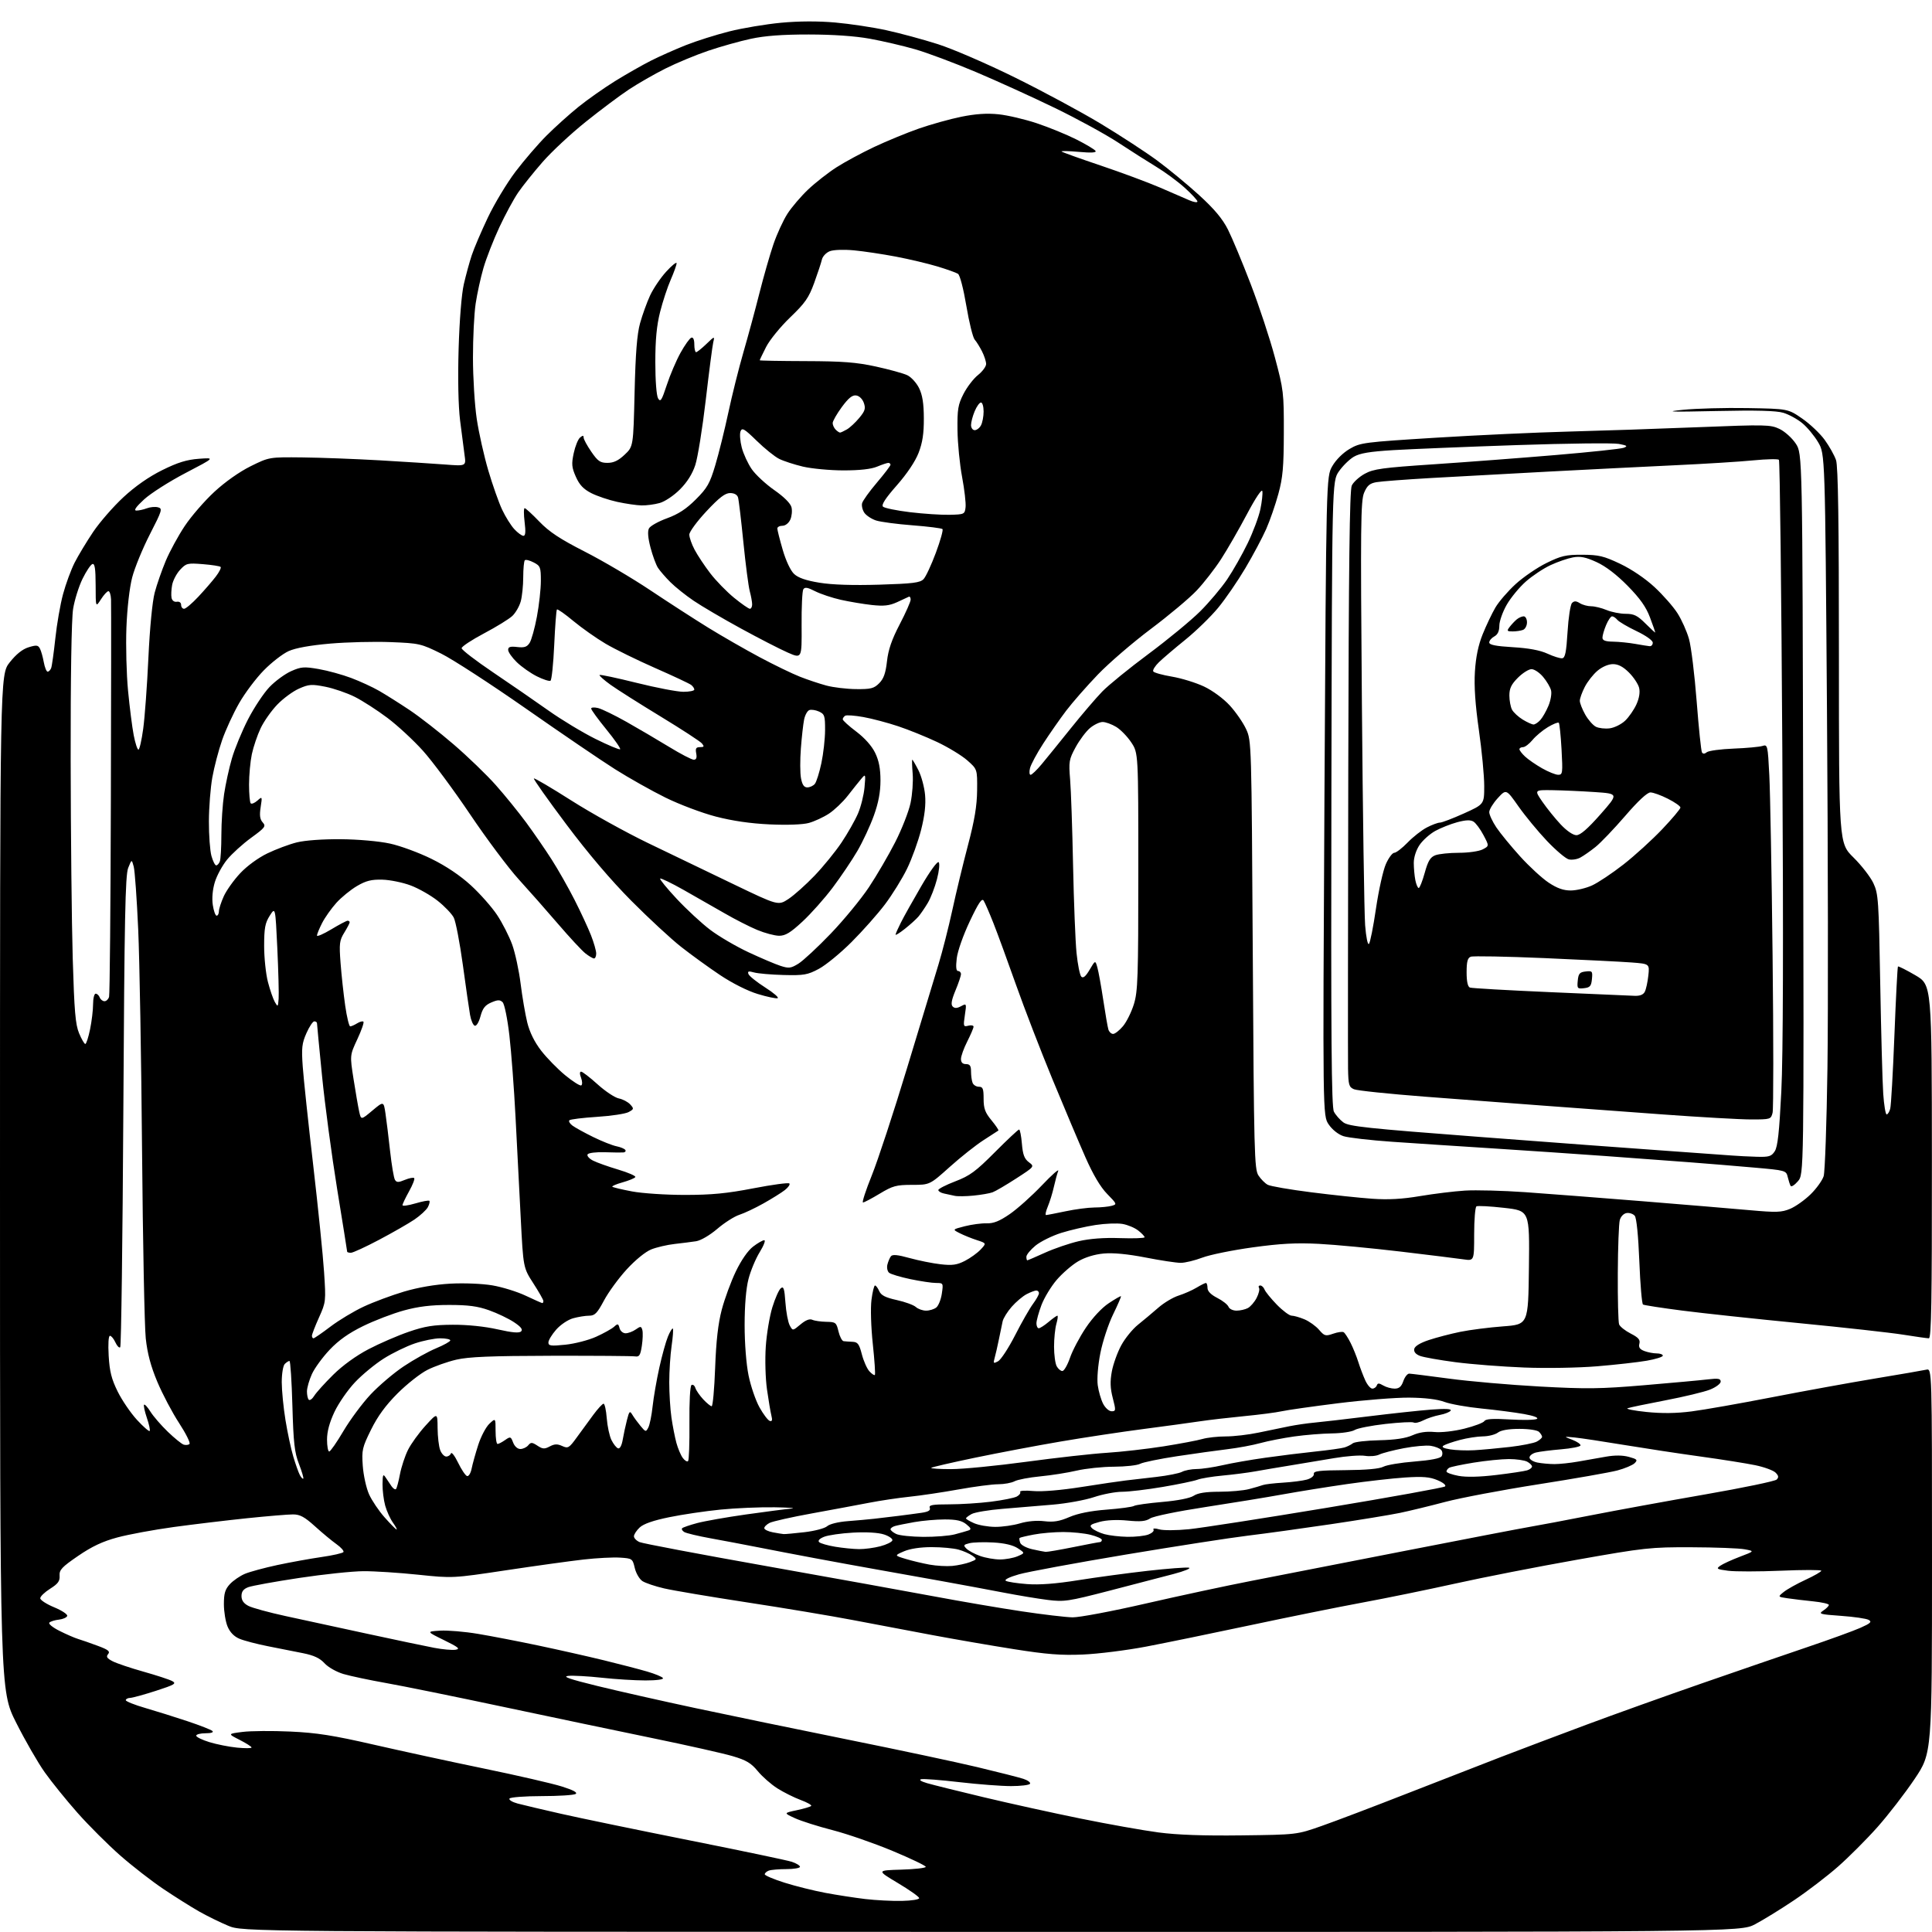 <?xml version="1.0" encoding="UTF-8" standalone="no"?>
<svg 
  version="1.1" 
  xmlns="http://www.w3.org/2000/svg" 
  xmlns:xlink="http://www.w3.org/1999/xlink" 
  xmlns:svg="http://www.w3.org/2000/svg"
  xmlns:rdf="http://www.w3.org/1999/02/22-rdf-syntax-ns#"
  xmlns:cc="http://creativecommons.org/ns#"
  xmlns:dc="http://purl.org/dc/elements/1.1/"
  viewBox="0 0 768 768"
  width="768"
  height="768"
>
<style>svg {background-color: white; }</style>"
<path stroke="none" fill="black" fill-rule="evenodd" d="M394.15,767.96C96.50,767.92 96.50,767.92 90.72,765.52C87.55,764.20 82.37,761.66 79.22,759.88C76.08,758.10 69.67,754.07 65.00,750.94C60.33,747.81 52.54,741.76 47.71,737.51C42.87,733.25 35.27,725.66 30.82,720.64C26.37,715.61 20.50,708.35 17.77,704.50C15.04,700.65 9.93,691.77 6.41,684.76C-0.00,672.03 -0.00,672.03 0.00,470.10C0.00,268.18 0.00,268.18 3.86,263.30C6.43,260.05 8.93,258.05 11.37,257.30C14.49,256.34 15.15,256.42 15.88,257.84C16.35,258.75 17.04,261.19 17.41,263.25C17.79,265.31 18.47,267.00 18.94,267.00C19.40,267.00 20.03,266.36 20.34,265.57C20.64,264.78 21.38,259.49 21.99,253.82C22.59,248.14 23.97,240.21 25.06,236.19C26.14,232.17 28.21,226.55 29.65,223.69C31.10,220.84 34.43,215.32 37.05,211.42C39.68,207.53 45.08,201.33 49.06,197.65C53.75,193.30 59.17,189.52 64.48,186.89C70.68,183.82 74.22,182.73 79.08,182.37C85.50,181.90 85.50,181.90 73.77,188.02C67.31,191.39 59.89,196.12 57.27,198.53C54.06,201.49 53.05,202.93 54.18,202.96C55.11,202.98 56.98,202.58 58.33,202.07C59.68,201.55 61.69,201.37 62.80,201.66C64.68,202.15 64.47,202.86 59.58,212.39C56.70,218.01 53.53,225.73 52.54,229.55C51.48,233.67 50.54,241.82 50.25,249.55C49.98,256.72 50.27,267.97 50.90,274.55C51.53,281.12 52.54,289.09 53.15,292.25C53.76,295.41 54.61,298.00 55.03,298.00C55.45,298.00 56.30,294.29 56.92,289.75C57.55,285.21 58.48,272.50 58.99,261.50C59.55,249.54 60.56,239.12 61.49,235.59C62.35,232.34 64.34,226.64 65.90,222.92C67.46,219.21 70.84,213.00 73.41,209.14C75.97,205.28 81.27,199.16 85.17,195.55C89.46,191.57 95.18,187.54 99.64,185.33C107.02,181.69 107.02,181.69 120.24,181.83C127.51,181.91 141.34,182.44 150.98,182.99C160.62,183.55 172.28,184.30 176.90,184.65C185.30,185.30 185.30,185.30 184.67,180.90C184.33,178.48 183.53,172.28 182.89,167.12C182.18,161.29 181.96,150.50 182.31,138.62C182.65,127.24 183.48,116.85 184.38,112.96C185.21,109.36 186.62,104.19 187.53,101.46C188.43,98.73 191.31,92.00 193.92,86.50C196.53,81.00 201.47,72.80 204.89,68.27C208.32,63.75 213.88,57.28 217.25,53.91C220.62,50.54 226.34,45.40 229.94,42.49C233.55,39.58 240.11,34.96 244.53,32.22C248.95,29.49 255.34,25.85 258.74,24.13C262.14,22.41 268.38,19.64 272.60,17.96C276.83,16.28 284.61,13.82 289.89,12.49C295.18,11.16 304.45,9.61 310.50,9.04C317.62,8.38 325.21,8.35 332.00,8.95C337.77,9.46 346.90,10.83 352.27,12.00C357.65,13.17 366.87,15.66 372.77,17.54C378.69,19.42 392.47,25.38 403.50,30.83C414.50,36.26 429.80,44.50 437.50,49.14C445.20,53.78 455.26,60.34 459.86,63.71C464.45,67.09 472.01,73.32 476.66,77.56C482.72,83.09 485.96,86.96 488.13,91.25C489.79,94.54 493.85,104.27 497.15,112.87C500.46,121.47 504.79,134.57 506.77,142.00C510.24,154.97 510.38,156.15 510.34,172.00C510.31,185.64 509.94,189.86 508.17,196.33C507.00,200.63 504.82,206.93 503.32,210.33C501.82,213.72 498.10,220.71 495.05,225.85C492.00,231.00 487.13,238.10 484.22,241.62C481.31,245.15 475.46,250.84 471.23,254.27C466.99,257.69 462.25,261.73 460.69,263.24C459.14,264.75 458.12,266.39 458.44,266.90C458.75,267.41 462.11,268.34 465.91,268.98C469.70,269.62 475.44,271.40 478.65,272.92C482.03,274.52 486.34,277.70 488.84,280.42C491.23,283.02 494.15,287.25 495.34,289.82C497.49,294.47 497.50,295.02 498.00,379.54C498.46,458.36 498.63,464.79 500.25,467.26C501.21,468.73 502.87,470.40 503.94,470.97C505.00,471.54 512.76,472.88 521.19,473.95C529.61,475.02 540.55,476.18 545.50,476.52C551.88,476.97 557.41,476.66 564.50,475.46C570.00,474.54 578.03,473.55 582.34,473.28C586.64,473.01 597.44,473.29 606.34,473.91C615.23,474.54 636.23,476.16 653.00,477.51C669.77,478.87 688.94,480.47 695.60,481.07C706.15,482.02 708.19,481.95 711.60,480.53C713.74,479.64 717.41,477.04 719.74,474.76C722.07,472.48 724.40,469.23 724.93,467.55C725.45,465.87 726.13,446.50 726.44,424.50C726.75,402.50 726.67,338.60 726.25,282.50C725.50,180.50 725.50,180.50 722.75,175.82C721.24,173.25 718.40,169.83 716.44,168.22C714.49,166.60 711.09,164.75 708.90,164.09C706.09,163.25 698.23,163.04 682.21,163.39C663.83,163.79 661.31,163.70 669.00,162.91C674.23,162.38 685.76,162.06 694.63,162.22C710.76,162.50 710.76,162.50 716.39,166.38C719.48,168.51 723.52,172.34 725.36,174.88C727.20,177.42 729.22,181.03 729.85,182.90C730.68,185.34 731.00,207.34 731.00,260.74C731.00,335.17 731.00,335.17 736.79,340.87C739.97,344.01 743.53,348.59 744.69,351.06C746.67,355.27 746.84,357.74 747.42,391.03C747.77,410.54 748.30,430.21 748.61,434.75C748.92,439.29 749.54,443.00 749.97,443.00C750.41,443.00 751.05,441.99 751.39,440.75C751.73,439.51 752.48,426.36 753.06,411.53C753.64,396.69 754.27,384.39 754.47,384.20C754.66,384.01 757.77,385.57 761.37,387.67C767.92,391.50 767.92,391.50 767.96,461.75C767.99,517.31 767.74,532.00 766.75,532.00C766.06,531.99 761.45,531.34 756.50,530.55C751.55,529.76 733.10,527.71 715.50,526.00C697.90,524.29 676.84,522.03 668.71,520.98C660.58,519.93 653.56,518.85 653.12,518.57C652.68,518.30 652.02,510.57 651.66,501.39C651.25,491.13 650.55,484.17 649.84,483.30C649.20,482.53 647.75,482.04 646.63,482.20C645.44,482.38 644.29,483.55 643.89,485.00C643.51,486.38 643.15,495.90 643.10,506.17C643.04,516.44 643.28,525.57 643.62,526.46C643.97,527.35 646.04,529.00 648.22,530.11C651.31,531.69 652.08,532.58 651.68,534.13C651.30,535.58 651.83,536.36 653.64,537.05C655.01,537.57 657.23,538.00 658.57,538.00C659.90,538.00 661.00,538.40 661.00,538.90C661.00,539.39 658.14,540.29 654.64,540.90C651.14,541.51 642.26,542.51 634.89,543.12C627.35,543.74 614.64,543.96 605.79,543.61C597.15,543.27 584.90,542.32 578.58,541.49C572.26,540.66 565.91,539.54 564.47,538.99C562.77,538.34 561.97,537.38 562.18,536.25C562.39,535.13 564.50,533.84 568.00,532.68C571.03,531.67 576.65,530.21 580.50,529.42C584.35,528.64 592.00,527.66 597.50,527.25C607.50,526.50 607.50,526.50 607.77,503.89C608.04,481.29 608.04,481.29 597.93,480.14C592.37,479.51 587.42,479.24 586.91,479.55C586.41,479.86 586.00,484.87 586.00,490.67C586.00,501.23 586.00,501.23 581.75,500.61C579.41,500.27 568.16,498.88 556.75,497.52C545.34,496.17 530.71,494.78 524.25,494.45C515.29,493.99 509.05,494.32 497.96,495.85C489.96,496.95 480.96,498.78 477.96,499.92C474.96,501.06 471.08,502.00 469.35,502.00C467.62,502.00 461.33,501.05 455.37,499.88C448.27,498.50 442.54,497.95 438.76,498.29C435.13,498.62 431.37,499.77 428.58,501.40C426.15,502.82 422.33,506.13 420.08,508.74C417.83,511.36 415.09,515.88 413.99,518.79C412.90,521.70 412.00,524.96 412.00,526.04C412.00,527.12 412.42,528.00 412.92,528.00C413.43,528.00 415.18,526.88 416.82,525.50C418.45,524.12 420.03,523.00 420.32,523.00C420.62,523.00 420.44,524.46 419.93,526.24C419.42,528.03 419.00,532.11 419.00,535.31C419.00,538.51 419.47,542.00 420.04,543.07C420.60,544.13 421.62,545.00 422.30,545.00C422.98,545.00 424.34,542.64 425.34,539.75C426.33,536.86 429.17,531.48 431.65,527.79C434.34,523.78 438.00,519.86 440.75,518.05C443.27,516.37 445.46,515.12 445.60,515.27C445.75,515.41 444.33,518.68 442.46,522.52C440.59,526.36 438.32,533.27 437.41,537.88C436.45,542.76 436.02,548.10 436.37,550.65C436.70,553.06 437.66,556.38 438.51,558.02C439.37,559.68 440.86,561.00 441.88,561.00C443.59,561.00 443.62,560.66 442.35,555.76C441.33,551.85 441.24,549.16 441.97,545.18C442.52,542.24 444.20,537.56 445.72,534.78C447.23,531.99 450.22,528.32 452.36,526.61C454.50,524.90 458.11,521.87 460.38,519.89C462.64,517.90 466.30,515.71 468.50,515.02C470.70,514.32 473.90,512.91 475.62,511.88C477.33,510.85 479.02,510.00 479.37,510.00C479.72,510.00 480.00,510.89 480.00,511.98C480.00,513.27 481.35,514.65 483.88,515.94C486.01,517.02 488.02,518.61 488.35,519.46C488.67,520.31 490.11,521.00 491.53,521.00C492.96,521.00 495.00,520.54 496.06,519.97C497.11,519.40 498.68,517.59 499.53,515.94C500.38,514.29 500.81,512.50 500.48,511.97C500.15,511.44 500.37,511.00 500.97,511.00C501.57,511.00 502.34,511.73 502.68,512.62C503.03,513.51 505.22,516.21 507.56,518.62C509.91,521.03 512.55,523.00 513.44,523.00C514.33,523.00 516.63,523.65 518.54,524.45C520.45,525.25 523.06,527.12 524.34,528.61C526.48,531.09 526.93,531.22 529.95,530.17C531.75,529.54 533.63,529.27 534.13,529.58C534.62,529.89 535.86,531.79 536.88,533.82C537.90,535.84 539.29,539.30 539.98,541.50C540.67,543.70 541.91,546.96 542.73,548.75C543.55,550.54 544.81,552.00 545.53,552.00C546.25,552.00 547.04,551.44 547.29,550.75C547.65,549.75 548.16,549.75 549.86,550.75C551.02,551.44 553.06,552.00 554.39,552.00C556.17,552.00 557.08,551.22 557.85,549.00C558.43,547.35 559.48,546.02 560.20,546.04C560.91,546.06 568.02,546.95 576.00,548.02C583.98,549.10 600.17,550.51 612.00,551.16C630.66,552.18 636.15,552.12 653.61,550.64C664.66,549.71 676.03,548.67 678.86,548.33C683.02,547.84 684.00,548.01 684.00,549.21C684.00,550.03 682.09,551.46 679.75,552.39C677.41,553.32 669.42,555.24 662.00,556.66C654.58,558.08 647.83,559.49 647.00,559.79C646.17,560.10 649.55,560.77 654.50,561.28C660.63,561.91 666.34,561.84 672.40,561.06C677.29,560.44 691.69,557.90 704.40,555.43C717.10,552.96 735.60,549.60 745.50,547.96C755.40,546.32 764.51,544.75 765.75,544.47C768.00,543.96 768.00,543.96 768.00,620.43C768.00,696.89 768.00,696.89 761.07,707.20C757.26,712.86 750.62,721.46 746.32,726.30C742.02,731.14 734.96,738.21 730.64,742.01C726.32,745.81 718.44,751.84 713.14,755.39C707.84,758.95 700.87,763.24 697.65,764.93C691.80,768.00 691.80,768.00 394.15,767.96zM358.50,755.64C362.42,755.56 365.45,755.07 365.39,754.52C365.33,753.97 361.50,751.27 356.89,748.52C348.50,743.50 348.50,743.50 358.25,743.21C363.61,743.06 368.00,742.55 368.00,742.10C368.00,741.64 362.04,738.79 354.75,735.75C347.46,732.71 336.77,729.01 331.00,727.52C325.23,726.04 318.48,723.90 316.00,722.76C311.50,720.70 311.50,720.70 316.68,719.60C319.53,719.00 322.13,718.23 322.45,717.89C322.78,717.56 320.90,716.49 318.27,715.52C315.65,714.55 311.48,712.46 309.00,710.89C306.52,709.31 303.02,706.24 301.22,704.05C298.57,700.83 296.65,699.69 291.22,698.09C287.52,697.00 273.25,693.79 259.50,690.96C245.75,688.13 218.97,682.51 200.00,678.49C181.03,674.46 160.10,670.20 153.50,669.04C146.90,667.87 139.27,666.25 136.54,665.45C133.76,664.63 130.45,662.75 129.01,661.18C127.16,659.15 124.80,658.04 120.47,657.17C117.19,656.52 110.90,655.27 106.50,654.40C102.10,653.53 97.02,652.20 95.21,651.44C93.05,650.54 91.43,648.87 90.46,646.57C89.66,644.64 89.00,640.64 89.00,637.68C89.00,633.38 89.48,631.77 91.40,629.70C92.72,628.28 95.42,626.44 97.38,625.61C99.35,624.79 105.14,623.22 110.23,622.13C115.33,621.04 123.22,619.61 127.76,618.95C132.31,618.30 136.25,617.40 136.53,616.96C136.80,616.52 135.56,615.11 133.76,613.83C131.97,612.56 128.13,609.38 125.24,606.76C121.06,602.98 119.25,602.00 116.46,602.00C114.53,602.00 106.32,602.68 98.22,603.52C90.12,604.36 77.02,605.93 69.09,607.01C61.17,608.10 51.07,609.96 46.65,611.16C40.80,612.73 36.54,614.74 31.05,618.50C24.58,622.93 23.53,624.05 23.69,626.36C23.84,628.50 23.08,629.56 19.94,631.54C17.77,632.91 16.00,634.61 16.00,635.33C16.00,636.05 18.50,637.67 21.55,638.93C24.60,640.19 26.92,641.74 26.72,642.36C26.51,642.99 25.03,643.65 23.42,643.83C21.82,644.01 20.11,644.53 19.63,645.00C19.14,645.47 20.92,646.93 23.63,648.29C26.31,649.64 29.62,651.08 31.00,651.50C32.38,651.91 35.88,653.14 38.80,654.22C43.03,655.78 43.87,656.45 42.98,657.53C42.10,658.58 42.49,659.20 44.76,660.37C46.35,661.20 51.87,663.06 57.03,664.51C62.18,665.96 67.32,667.64 68.45,668.25C70.25,669.23 69.46,669.70 62.00,672.12C57.33,673.63 52.71,674.90 51.75,674.94C50.79,674.97 50.00,675.38 50.00,675.85C50.00,676.32 53.49,677.72 57.75,678.95C62.01,680.19 69.55,682.55 74.50,684.20C79.45,685.85 83.93,687.61 84.45,688.10C85.02,688.64 83.93,689.00 81.70,689.00C79.66,689.00 78.00,689.43 78.00,689.96C78.00,690.49 80.36,691.65 83.25,692.53C86.14,693.42 91.09,694.40 94.25,694.71C97.41,695.02 100.00,695.00 100.00,694.66C100.00,694.32 97.86,692.95 95.25,691.62C90.50,689.21 90.50,689.21 96.46,688.46C99.73,688.05 108.28,687.99 115.46,688.32C125.89,688.80 132.49,689.84 148.50,693.51C159.50,696.03 179.30,700.33 192.50,703.05C205.70,705.77 219.57,708.97 223.32,710.15C227.90,711.59 229.71,712.57 228.82,713.13C228.09,713.59 222.01,713.98 215.31,713.98C208.60,713.99 202.85,714.43 202.53,714.95C202.20,715.48 203.64,716.36 205.72,716.92C207.80,717.48 215.57,719.32 223.00,721.00C230.43,722.69 253.38,727.43 274.00,731.55C294.62,735.66 312.96,739.50 314.75,740.09C316.54,740.68 318.00,741.57 318.00,742.08C318.00,742.58 315.56,743.00 312.58,743.00C309.60,743.00 306.45,743.27 305.58,743.61C304.71,743.94 304.00,744.60 304.00,745.06C304.00,745.53 307.54,747.03 311.88,748.40C316.21,749.77 323.52,751.59 328.13,752.45C332.73,753.31 339.88,754.41 344.00,754.90C348.12,755.38 354.65,755.72 358.50,755.64zM493.50,729.59C515.50,729.32 515.50,729.32 525.50,725.80C531.00,723.87 546.08,718.14 559.00,713.08C571.92,708.02 588.80,701.46 596.50,698.49C604.20,695.53 619.50,689.75 630.50,685.65C641.50,681.55 662.20,674.14 676.50,669.17C690.80,664.21 709.70,657.71 718.50,654.73C727.30,651.75 736.75,648.32 739.50,647.10C743.60,645.28 744.20,644.71 742.83,643.93C741.91,643.41 736.98,642.69 731.88,642.33C723.31,641.72 722.77,641.56 724.80,640.21C726.01,639.41 727.00,638.41 727.00,637.98C727.00,637.55 724.19,636.91 720.75,636.56C717.31,636.21 712.74,635.66 710.58,635.34C706.66,634.77 706.66,634.77 709.08,632.82C710.41,631.75 714.31,629.57 717.75,627.98C721.19,626.39 724.00,624.77 724.00,624.39C724.00,624.01 716.79,624.00 707.98,624.38C699.17,624.75 689.70,624.76 686.95,624.40C682.41,623.80 682.12,623.61 683.84,622.40C684.88,621.67 688.38,620.06 691.62,618.83C697.50,616.60 697.50,616.60 693.50,615.86C691.30,615.45 681.79,615.09 672.38,615.06C656.12,615.00 653.81,615.25 626.88,620.02C611.27,622.78 589.50,627.04 578.50,629.49C567.50,631.93 550.85,635.34 541.50,637.06C532.15,638.79 512.12,642.83 497.00,646.05C481.88,649.27 463.20,653.10 455.50,654.57C447.80,656.03 436.55,657.44 430.50,657.70C421.78,658.08 416.07,657.63 403.00,655.56C393.93,654.13 379.30,651.60 370.50,649.95C361.70,648.30 347.52,645.62 339.00,643.99C330.48,642.36 311.58,639.20 297.01,636.98C282.43,634.75 267.59,632.25 264.02,631.42C260.45,630.60 256.56,629.28 255.37,628.51C254.19,627.73 252.82,625.39 252.33,623.30C251.46,619.59 251.31,619.49 246.47,619.18C243.74,619.00 237.22,619.34 232.00,619.93C226.78,620.52 212.92,622.44 201.22,624.20C179.94,627.40 179.94,627.40 166.22,625.97C158.67,625.18 148.90,624.55 144.50,624.57C140.10,624.59 128.59,625.80 118.93,627.26C109.27,628.72 100.16,630.37 98.68,630.93C96.76,631.66 96.00,632.66 96.00,634.45C96.00,636.17 96.86,637.40 98.77,638.38C100.30,639.17 106.94,640.98 113.52,642.41C120.11,643.84 134.72,647.01 146.00,649.45C157.28,651.89 169.23,654.40 172.57,655.03C175.90,655.67 179.73,656.01 181.07,655.80C183.08,655.48 182.30,654.82 176.50,651.98C169.50,648.55 169.50,648.55 174.97,648.21C177.98,648.03 184.73,648.60 189.97,649.48C195.21,650.35 206.03,652.44 214.00,654.12C221.97,655.80 233.68,658.44 240.00,659.98C246.32,661.52 254.08,663.54 257.23,664.46C260.38,665.38 263.22,666.55 263.54,667.07C263.88,667.61 261.00,668.00 256.60,668.00C252.46,668.00 244.63,667.52 239.20,666.92C233.76,666.33 227.78,666.00 225.91,666.19C223.38,666.44 226.35,667.48 237.50,670.21C245.75,672.23 263.30,676.19 276.50,679.01C289.70,681.83 316.93,687.45 337.00,691.51C357.07,695.56 380.25,700.49 388.50,702.46C396.75,704.43 404.97,706.52 406.76,707.10C408.55,707.68 409.76,708.57 409.45,709.08C409.14,709.59 405.74,710.00 401.89,710.00C398.05,710.00 388.83,709.30 381.41,708.44C373.98,707.57 367.14,707.04 366.21,707.26C365.16,707.49 366.06,708.11 368.50,708.83C370.70,709.48 380.82,711.99 391.00,714.42C401.18,716.85 418.50,720.67 429.50,722.90C440.50,725.14 454.45,727.62 460.50,728.42C468.00,729.41 478.50,729.78 493.50,729.59zM426.37,642.92C429.05,642.96 442.10,640.50 455.37,637.45C468.64,634.40 487.60,630.33 497.50,628.41C507.40,626.48 534.85,621.12 558.50,616.49C582.15,611.86 604.42,607.58 608.00,606.97C611.58,606.37 622.60,604.28 632.50,602.34C642.40,600.40 662.78,596.67 677.79,594.06C692.80,591.45 705.61,588.79 706.25,588.15C707.14,587.26 707.03,586.61 705.82,585.40C704.95,584.52 701.36,583.20 697.84,582.46C694.32,581.73 684.48,580.16 675.97,578.99C667.46,577.82 653.75,575.73 645.50,574.37C637.25,573.00 628.48,571.68 626.00,571.43C621.50,570.99 621.50,570.99 625.00,572.33C626.92,573.07 628.40,574.09 628.27,574.59C628.15,575.09 624.69,575.78 620.59,576.12C616.49,576.47 611.98,577.04 610.57,577.39C609.16,577.75 608.00,578.65 608.00,579.39C608.00,580.14 609.41,581.03 611.12,581.38C612.84,581.72 615.92,582.00 617.96,582.00C620.00,582.00 624.22,581.55 627.33,581.00C630.45,580.45 635.43,579.57 638.40,579.05C641.95,578.43 645.08,578.46 647.53,579.14C650.81,580.04 651.08,580.35 649.80,581.63C648.99,582.43 645.90,583.74 642.92,584.53C639.94,585.32 625.80,587.80 611.50,590.04C597.20,592.28 580.55,595.43 574.50,597.03C568.45,598.63 560.35,600.60 556.50,601.40C552.65,602.20 540.27,604.23 529.00,605.90C517.73,607.57 502.88,609.62 496.00,610.45C489.12,611.28 467.30,614.67 447.50,617.97C427.70,621.28 408.60,624.81 405.06,625.81C401.19,626.92 399.11,627.95 399.84,628.40C400.52,628.82 404.31,629.40 408.28,629.70C413.16,630.07 419.71,629.58 428.50,628.17C435.65,627.03 448.07,625.35 456.09,624.44C464.11,623.54 471.54,622.97 472.59,623.18C473.64,623.40 470.90,624.53 466.50,625.69C462.10,626.85 450.62,629.85 440.98,632.34C424.60,636.58 423.02,636.81 416.46,635.99C412.60,635.51 404.74,634.20 398.97,633.09C393.21,631.98 381.98,629.89 374.00,628.45C366.02,627.01 354.55,624.96 348.50,623.89C342.45,622.82 331.43,620.81 324.00,619.42C316.57,618.03 306.23,616.05 301.00,615.01C295.77,613.98 287.43,612.40 282.45,611.50C277.47,610.60 272.76,609.47 271.98,608.99C271.20,608.50 270.84,607.83 271.18,607.49C271.52,607.15 274.20,606.23 277.15,605.44C280.09,604.66 288.80,603.12 296.50,602.03C304.20,600.94 312.30,599.89 314.50,599.70C316.70,599.50 313.74,599.26 307.92,599.17C302.11,599.08 292.43,599.49 286.42,600.09C280.42,600.68 271.24,602.04 266.04,603.11C259.70,604.40 255.83,605.75 254.29,607.19C253.03,608.38 252.00,609.95 252.00,610.70C252.00,611.44 253.01,612.48 254.25,613.01C255.49,613.55 278.10,617.83 304.50,622.52C330.90,627.22 361.05,632.67 371.50,634.62C381.95,636.58 397.48,639.23 406.00,640.51C414.52,641.79 423.69,642.87 426.37,642.92zM378.57,622.48C380.81,622.26 383.96,621.58 385.57,620.97C388.40,619.89 388.43,619.80 386.55,618.42C385.47,617.63 383.00,616.54 381.05,616.00C379.10,615.45 374.29,615.01 370.37,615.01C365.93,615.00 361.78,615.63 359.37,616.66C355.50,618.33 355.50,618.33 360.00,619.69C362.48,620.44 366.75,621.46 369.50,621.96C372.25,622.46 376.33,622.69 378.57,622.48zM397.50,619.91C399.70,619.91 402.85,619.34 404.49,618.64C407.48,617.36 407.48,617.36 404.57,615.45C402.65,614.20 399.33,613.41 394.84,613.16C391.10,612.95 386.83,613.08 385.36,613.45C382.98,614.04 382.85,614.28 384.20,615.63C385.03,616.46 387.46,617.76 389.60,618.52C391.75,619.29 395.30,619.91 397.50,619.91zM415.65,616.89C416.29,616.95 421.24,616.10 426.65,615.01C432.07,613.91 436.84,613.01 437.25,613.01C437.66,613.00 438.00,612.60 438.00,612.12C438.00,611.63 436.00,610.73 433.56,610.12C431.11,609.50 426.23,609.00 422.69,609.00C419.16,609.00 413.88,609.45 410.96,610.01C408.04,610.56 405.50,611.17 405.30,611.36C405.11,611.56 405.23,612.43 405.57,613.32C405.91,614.20 408.05,615.34 410.34,615.85C412.63,616.37 415.02,616.83 415.65,616.89zM341.50,615.80C343.70,615.82 347.49,615.31 349.93,614.67C352.36,614.03 354.52,612.98 354.73,612.34C354.93,611.71 353.45,610.64 351.43,609.98C349.15,609.23 344.49,608.95 339.13,609.24C334.38,609.50 329.19,610.25 327.59,610.90C325.77,611.63 325.03,612.43 325.61,613.01C326.13,613.53 329.02,614.36 332.03,614.86C335.04,615.36 339.30,615.78 341.50,615.80zM367.00,610.93C371.68,610.96 377.30,610.52 379.50,609.94C381.70,609.36 384.18,608.66 385.00,608.37C386.20,607.96 386.02,607.46 384.14,605.93C382.37,604.49 380.21,604.00 375.57,604.00C372.16,604.00 366.70,604.48 363.43,605.06C360.17,605.64 356.71,606.34 355.75,606.62C354.79,606.90 354.00,607.49 354.00,607.91C354.00,608.34 355.01,609.18 356.25,609.78C357.49,610.38 362.32,610.89 367.00,610.93zM448.18,610.91C451.31,610.96 455.05,610.55 456.50,610.00C457.94,609.45 458.86,608.58 458.54,608.07C458.19,607.49 459.09,607.45 460.84,607.95C462.42,608.41 467.72,608.38 472.61,607.89C477.50,607.39 502.20,603.56 527.50,599.36C552.80,595.16 573.92,591.34 574.43,590.88C574.96,590.40 573.68,589.34 571.43,588.40C568.33,587.09 565.61,586.87 558.50,587.33C553.55,587.66 543.20,588.83 535.50,589.94C527.80,591.04 516.33,592.89 510.00,594.03C503.68,595.18 489.73,597.46 479.02,599.10C468.09,600.77 458.52,602.74 457.22,603.59C455.43,604.76 453.37,604.96 448.20,604.45C444.06,604.04 439.82,604.24 437.11,604.97C433.40,605.97 432.94,606.36 434.11,607.50C434.88,608.25 437.07,609.30 439.00,609.84C440.93,610.38 445.06,610.86 448.18,610.91zM311.50,609.82C312.05,609.87 315.78,609.53 319.80,609.07C323.82,608.60 327.86,607.54 328.80,606.70C329.79,605.81 333.23,604.97 337.00,604.68C340.57,604.40 345.30,603.98 347.50,603.73C349.70,603.48 353.98,602.97 357.00,602.60C360.02,602.22 364.22,601.67 366.32,601.36C369.05,600.96 369.98,600.40 369.60,599.40C369.17,598.27 370.65,598.00 377.31,598.00C381.84,598.00 389.33,597.53 393.94,596.95C398.55,596.37 403.16,595.45 404.19,594.90C405.22,594.35 405.82,593.51 405.53,593.04C405.24,592.57 407.59,592.42 410.75,592.71C414.26,593.02 421.77,592.39 430.00,591.09C437.43,589.92 445.30,588.76 447.50,588.51C449.70,588.26 455.18,587.63 459.67,587.10C464.17,586.58 468.75,585.67 469.86,585.08C470.96,584.48 473.59,583.98 475.68,583.96C477.78,583.95 482.43,583.26 486.00,582.44C489.57,581.61 497.23,580.28 503.00,579.47C508.77,578.65 517.75,577.54 522.94,577.00C528.13,576.46 533.30,575.73 534.44,575.39C535.57,575.04 537.07,574.30 537.77,573.73C538.48,573.17 543.20,572.63 548.27,572.52C554.56,572.38 558.77,571.75 561.47,570.55C564.16,569.36 566.98,568.94 570.17,569.24C572.92,569.51 577.93,568.95 582.11,567.91C586.07,566.92 589.65,565.57 590.06,564.91C590.60,564.03 593.41,563.85 600.24,564.26C605.43,564.57 610.24,564.47 610.94,564.04C611.71,563.56 609.71,562.80 605.86,562.11C602.36,561.48 594.77,560.49 589.00,559.92C583.23,559.35 576.55,558.16 574.16,557.27C571.36,556.23 566.40,555.63 560.16,555.58C554.85,555.54 542.17,556.54 532.00,557.80C521.83,559.07 511.70,560.51 509.50,561.00C507.30,561.49 500.55,562.37 494.50,562.95C488.45,563.54 480.57,564.45 477.00,564.99C473.43,565.53 463.30,566.91 454.50,568.06C445.70,569.21 430.85,571.45 421.50,573.05C412.15,574.64 396.89,577.53 387.60,579.46C378.30,581.39 370.46,583.21 370.18,583.49C369.90,583.77 373.45,584.00 378.08,584.00C382.71,584.00 396.18,582.68 408.00,581.08C419.82,579.48 434.23,577.87 440.00,577.51C445.77,577.14 455.90,575.99 462.50,574.95C469.10,573.90 476.07,572.59 477.99,572.02C479.91,571.46 484.10,571.00 487.30,571.00C490.49,571.00 496.34,570.32 500.30,569.48C504.26,568.65 509.75,567.51 512.50,566.96C515.25,566.41 519.75,565.76 522.50,565.51C525.25,565.26 534.92,564.14 544.00,563.02C553.08,561.90 564.28,560.69 568.90,560.34C574.60,559.91 577.10,560.03 576.66,560.74C576.31,561.31 574.35,562.09 572.30,562.47C570.25,562.86 567.30,563.83 565.76,564.63C564.21,565.43 562.51,565.81 561.97,565.48C561.44,565.15 556.39,565.41 550.75,566.04C545.11,566.68 539.60,567.76 538.50,568.45C537.40,569.14 533.35,569.75 529.50,569.80C525.65,569.85 518.90,570.39 514.50,571.01C510.10,571.63 504.02,572.82 501.00,573.65C497.98,574.49 492.12,575.57 488.00,576.07C483.88,576.56 474.83,577.82 467.89,578.87C460.96,579.92 454.35,581.28 453.21,581.89C452.07,582.50 447.39,583.02 442.82,583.04C438.24,583.05 431.57,583.76 428.00,584.59C424.43,585.43 417.90,586.46 413.50,586.88C409.10,587.30 404.52,588.18 403.32,588.82C402.11,589.47 399.19,590.00 396.82,590.01C394.44,590.01 387.32,590.94 381.00,592.08C374.68,593.22 365.90,594.53 361.50,594.98C357.10,595.44 349.90,596.51 345.50,597.37C341.10,598.22 330.89,600.12 322.82,601.59C314.74,603.05 307.14,604.76 305.93,605.37C304.72,605.99 303.77,606.95 303.82,607.50C303.88,608.05 305.40,608.78 307.21,609.12C309.02,609.46 310.95,609.78 311.50,609.82zM157.65,608.00C157.92,608.00 157.26,606.76 156.18,605.25C155.11,603.74 153.73,600.70 153.12,598.50C152.51,596.30 152.04,592.48 152.06,590.00C152.11,586.15 152.29,585.76 153.31,587.34C153.96,588.35 155.03,589.92 155.67,590.84C156.31,591.75 157.10,592.24 157.41,591.92C157.73,591.61 158.44,588.95 158.99,586.03C159.55,583.11 160.99,578.75 162.19,576.34C163.39,573.93 166.52,569.61 169.14,566.73C173.91,561.50 173.91,561.50 173.95,567.68C173.98,571.09 174.44,575.02 174.98,576.43C175.51,577.85 176.60,579.00 177.39,579.00C178.18,579.00 179.03,578.44 179.26,577.75C179.50,577.06 180.78,578.73 182.10,581.45C183.42,584.17 185.02,586.56 185.66,586.75C186.30,586.95 187.12,585.62 187.48,583.80C187.84,581.99 189.02,577.75 190.10,574.39C191.18,571.03 193.18,567.24 194.53,565.97C197.00,563.65 197.00,563.65 197.00,568.83C197.00,571.67 197.35,574.00 197.78,574.00C198.21,574.00 199.56,573.30 200.78,572.44C202.88,570.97 203.06,571.02 203.98,573.44C204.55,574.95 205.73,576.00 206.85,576.00C207.90,576.00 209.30,575.34 209.97,574.54C211.03,573.26 211.49,573.28 213.64,574.68C215.72,576.05 216.46,576.09 218.54,574.98C220.42,573.97 221.56,573.93 223.48,574.81C225.79,575.86 226.22,575.62 229.24,571.45C231.03,568.98 233.98,564.94 235.80,562.48C237.61,560.02 239.47,558.00 239.93,558.00C240.38,558.00 240.95,560.59 241.19,563.75C241.43,566.91 242.27,570.82 243.06,572.43C243.85,574.04 245.04,575.53 245.69,575.74C246.41,575.97 247.15,574.61 247.54,572.31C247.90,570.22 248.65,566.70 249.22,564.50C250.13,560.93 250.36,560.70 251.37,562.39C251.99,563.44 253.45,565.43 254.61,566.83C256.64,569.28 256.76,569.31 257.73,567.44C258.28,566.37 259.05,562.58 259.43,559.00C259.82,555.42 261.01,548.53 262.09,543.67C263.16,538.81 264.71,533.23 265.53,531.27C266.35,529.30 267.22,527.89 267.47,528.13C267.71,528.38 267.49,531.48 266.97,535.04C266.46,538.59 266.04,545.10 266.04,549.50C266.04,553.90 266.43,560.20 266.91,563.50C267.39,566.80 268.27,571.31 268.87,573.53C269.47,575.75 270.61,578.45 271.40,579.53C272.19,580.61 273.14,581.19 273.52,580.82C273.89,580.44 274.13,573.62 274.06,565.65C273.98,557.23 274.32,550.92 274.89,550.57C275.42,550.24 276.11,550.76 276.42,551.74C276.73,552.71 278.13,554.74 279.53,556.25C280.93,557.76 282.45,559.00 282.90,559.00C283.35,559.00 283.97,552.14 284.28,543.75C284.67,533.07 285.46,526.14 286.91,520.62C288.05,516.29 290.57,509.44 292.51,505.41C294.67,500.92 297.33,497.08 299.37,495.54C301.19,494.14 303.19,493.00 303.80,493.00C304.42,493.00 303.60,495.14 301.99,497.75C300.38,500.36 298.37,505.18 297.53,508.46C296.56,512.24 296.00,518.94 296.00,526.75C296.00,534.03 296.64,542.25 297.57,546.79C298.44,551.03 300.39,556.73 301.91,559.45C303.43,562.17 305.26,564.59 305.98,564.83C306.92,565.14 307.11,564.56 306.64,562.71C306.29,561.31 305.50,556.64 304.89,552.33C304.27,547.94 304.06,540.46 304.41,535.30C304.75,530.24 305.93,523.21 307.02,519.67C308.11,516.13 309.62,512.73 310.37,512.11C311.49,511.18 311.82,512.19 312.22,517.78C312.48,521.52 313.25,525.59 313.91,526.83C315.11,529.08 315.11,529.08 318.20,526.49C320.22,524.78 321.83,524.15 322.89,524.63C323.78,525.04 326.28,525.40 328.46,525.44C332.20,525.50 332.47,525.71 333.31,529.25C333.80,531.31 334.72,533.06 335.35,533.14C335.98,533.22 337.59,533.33 338.93,533.39C340.96,533.48 341.55,534.28 342.59,538.33C343.28,540.99 344.62,544.03 345.58,545.09C346.54,546.15 347.52,546.81 347.77,546.56C348.02,546.32 347.65,540.80 346.96,534.31C346.24,527.57 346.01,520.03 346.42,516.75C346.82,513.59 347.45,511.00 347.83,511.00C348.21,511.00 348.97,512.01 349.51,513.24C350.26,514.92 351.98,515.80 356.48,516.79C359.77,517.51 363.18,518.76 364.06,519.55C364.94,520.35 366.77,521.00 368.14,521.00C369.50,521.00 371.33,520.44 372.19,519.75C373.05,519.06 374.05,516.59 374.39,514.25C375.01,510.07 374.98,510.00 372.08,510.00C370.46,510.00 365.87,509.31 361.89,508.48C357.91,507.64 354.10,506.50 353.43,505.94C352.76,505.38 352.45,503.93 352.75,502.71C353.05,501.50 353.68,500.00 354.15,499.39C354.78,498.58 356.84,498.78 361.59,500.10C365.21,501.10 370.75,502.21 373.91,502.57C378.57,503.10 380.39,502.84 383.58,501.21C385.73,500.10 388.55,498.07 389.83,496.70C392.15,494.21 392.15,494.21 388.33,492.97C386.22,492.29 383.16,491.05 381.52,490.22C378.55,488.72 378.55,488.72 383.52,487.45C386.26,486.75 390.17,486.23 392.21,486.29C394.97,486.37 397.31,485.43 401.42,482.60C404.45,480.51 410.18,475.38 414.15,471.21C418.12,467.03 421.04,464.45 420.65,465.48C420.25,466.50 419.49,469.33 418.94,471.76C418.40,474.19 417.31,477.72 416.53,479.59C415.74,481.47 415.42,483.00 415.80,483.00C416.19,483.00 419.65,482.33 423.50,481.52C427.35,480.70 432.52,480.02 435.00,480.00C437.48,479.99 440.55,479.69 441.82,479.35C444.10,478.74 444.06,478.64 440.12,474.61C437.44,471.88 434.54,466.98 431.46,460.00C428.91,454.23 423.02,440.27 418.36,429.00C413.71,417.73 407.20,400.85 403.89,391.50C400.58,382.15 396.55,371.12 394.92,367.00C393.29,362.88 391.54,358.83 391.02,358.02C390.32,356.90 388.97,358.91 385.51,366.22C382.90,371.73 380.66,378.08 380.32,380.95C379.91,384.41 380.08,386.00 380.86,386.00C381.49,386.00 382.00,386.55 382.00,387.23C382.00,387.91 381.02,390.84 379.81,393.74C378.24,397.53 377.93,399.33 378.70,400.10C379.48,400.88 380.42,400.85 382.02,399.99C384.23,398.81 384.25,398.85 383.55,403.53C382.88,408.00 382.96,408.24 384.92,407.73C386.06,407.43 387.00,407.61 387.00,408.13C387.00,408.64 385.87,411.29 384.50,414.00C383.12,416.71 382.00,419.85 382.00,420.97C382.00,422.33 382.66,423.00 384.00,423.00C385.54,423.00 386.00,423.67 386.00,425.92C386.00,427.52 386.27,429.55 386.61,430.42C386.94,431.29 388.07,432.00 389.11,432.00C390.70,432.00 391.00,432.76 391.00,436.77C391.00,440.64 391.59,442.26 394.12,445.32C395.83,447.40 397.07,449.24 396.87,449.41C396.66,449.57 394.02,451.28 391.00,453.21C387.98,455.14 381.92,459.93 377.55,463.86C369.59,471.00 369.59,471.00 362.55,471.00C356.27,471.00 354.87,471.39 349.70,474.50C346.51,476.43 343.52,478.00 343.05,478.00C342.59,478.00 344.16,473.16 346.55,467.25C348.94,461.34 355.26,442.10 360.59,424.50C365.93,406.90 371.55,388.36 373.09,383.30C374.63,378.23 377.09,368.56 378.56,361.80C380.02,355.03 382.82,343.43 384.78,336.00C387.42,326.00 388.36,320.33 388.42,314.14C388.50,305.78 388.50,305.78 384.50,302.25C382.30,300.31 376.90,297.03 372.50,294.95C368.10,292.88 361.12,290.05 356.99,288.68C352.86,287.30 346.66,285.66 343.22,285.04C339.78,284.42 336.52,284.18 335.98,284.51C335.44,284.85 335.00,285.49 335.00,285.94C335.00,286.39 337.42,288.59 340.38,290.82C343.73,293.35 346.57,296.54 347.88,299.26C349.39,302.36 350.00,305.55 350.00,310.26C350.00,314.88 349.21,319.09 347.38,324.19C345.94,328.21 343.00,334.53 340.84,338.24C338.69,341.94 334.25,348.52 330.99,352.86C327.72,357.20 322.31,363.28 318.96,366.37C314.19,370.79 312.20,371.99 309.69,371.98C307.94,371.96 304.02,370.92 301.00,369.66C297.98,368.41 292.12,365.42 288.00,363.03C283.88,360.65 276.54,356.46 271.70,353.73C266.86,351.00 262.68,348.99 262.42,349.25C262.15,349.51 265.13,353.15 269.03,357.33C272.94,361.51 278.91,367.04 282.32,369.62C285.72,372.20 292.55,376.20 297.50,378.52C302.45,380.83 308.19,383.28 310.25,383.94C313.58,385.02 314.39,384.92 317.40,383.06C319.26,381.91 325.04,376.54 330.24,371.12C335.44,365.70 342.26,357.41 345.40,352.70C348.53,347.99 353.24,339.91 355.87,334.75C358.50,329.59 361.23,322.61 361.95,319.23C362.67,315.85 363.05,310.59 362.80,307.54C362.54,304.49 362.48,302.00 362.65,302.00C362.82,302.00 363.92,303.88 365.09,306.18C366.26,308.48 367.45,312.89 367.73,315.98C368.08,319.85 367.59,324.19 366.15,329.90C364.99,334.46 362.48,341.41 360.56,345.34C358.64,349.28 354.69,355.65 351.79,359.50C348.88,363.35 342.89,370.10 338.48,374.50C334.08,378.90 328.23,383.69 325.48,385.15C321.02,387.53 319.56,387.78 311.50,387.58C306.55,387.45 301.26,386.99 299.74,386.56C297.55,385.94 297.09,386.07 297.53,387.21C297.83,388.00 300.82,390.39 304.17,392.53C307.52,394.66 309.75,396.58 309.11,396.80C308.48,397.01 304.91,396.26 301.18,395.12C297.15,393.90 291.08,390.84 286.20,387.58C281.69,384.56 274.74,379.53 270.75,376.39C266.76,373.26 257.87,365.03 250.98,358.10C242.85,349.91 233.79,339.26 225.12,327.69C217.78,317.90 211.98,309.69 212.22,309.45C212.46,309.21 219.14,313.14 227.08,318.19C235.01,323.24 248.70,330.83 257.50,335.08C266.30,339.32 281.57,346.67 291.43,351.41C309.35,360.03 309.35,360.03 313.43,357.35C315.67,355.87 320.34,351.70 323.81,348.08C327.28,344.46 332.10,338.54 334.52,334.92C336.94,331.31 339.88,326.13 341.05,323.42C342.22,320.72 343.39,316.02 343.66,313.00C344.13,307.58 344.11,307.53 342.32,309.65C341.32,310.83 338.93,313.83 337.00,316.31C335.07,318.79 331.70,322.00 329.51,323.44C327.31,324.88 323.71,326.54 321.51,327.14C319.10,327.80 312.91,328.02 306.00,327.71C298.33,327.36 291.18,326.32 284.52,324.59C279.04,323.17 270.04,319.77 264.52,317.05C259.01,314.33 249.99,309.25 244.48,305.77C238.97,302.29 223.04,291.45 209.08,281.69C195.11,271.93 179.95,262.09 175.39,259.83C167.38,255.86 166.67,255.70 155.29,255.25C148.81,254.99 137.99,255.26 131.25,255.84C123.32,256.53 117.51,257.58 114.75,258.82C112.41,259.87 107.97,263.31 104.88,266.46C101.78,269.61 97.36,275.49 95.05,279.54C92.73,283.58 89.69,290.18 88.30,294.19C86.90,298.21 85.15,304.88 84.41,309.00C83.67,313.12 83.06,321.00 83.04,326.50C83.02,332.00 83.48,338.19 84.05,340.25C84.63,342.31 85.47,344.00 85.94,344.00C86.41,344.00 87.06,343.29 87.39,342.42C87.73,341.55 88.00,336.80 88.00,331.86C88.00,326.92 88.48,319.65 89.08,315.69C89.67,311.74 91.06,305.35 92.18,301.50C93.29,297.65 96.18,290.66 98.59,285.96C101.01,281.26 104.86,275.47 107.15,273.08C109.44,270.70 113.31,267.87 115.75,266.79C119.70,265.04 120.88,264.95 126.69,265.96C130.27,266.58 136.08,268.18 139.59,269.50C143.10,270.82 148.12,273.13 150.74,274.64C153.36,276.15 158.80,279.58 162.83,282.27C166.86,284.96 174.73,291.10 180.33,295.92C185.92,300.73 193.46,308.00 197.08,312.08C200.71,316.16 206.15,322.88 209.19,327.00C212.22,331.12 216.78,337.74 219.31,341.70C221.85,345.66 225.93,352.86 228.39,357.70C230.85,362.54 233.79,368.88 234.93,371.79C236.07,374.69 237.00,377.96 237.00,379.04C237.00,380.12 236.61,381.00 236.13,381.00C235.66,381.00 234.12,380.09 232.71,378.99C231.30,377.88 226.40,372.60 221.82,367.26C217.25,361.93 210.21,353.95 206.18,349.53C202.15,345.11 193.47,333.51 186.89,323.74C180.31,313.97 171.87,302.59 168.13,298.44C164.40,294.29 158.06,288.42 154.03,285.39C150.01,282.36 144.17,278.60 141.07,277.03C137.96,275.47 132.68,273.65 129.34,272.99C123.89,271.92 122.80,271.99 118.85,273.74C116.43,274.81 112.54,277.67 110.21,280.10C107.88,282.52 104.90,286.75 103.60,289.50C102.30,292.25 100.73,296.88 100.11,299.80C99.50,302.71 99.00,308.15 99.00,311.88C99.00,315.61 99.30,318.97 99.67,319.34C100.04,319.70 101.23,319.22 102.32,318.25C104.26,316.53 104.28,316.57 103.61,320.88C103.11,324.13 103.32,325.70 104.44,326.93C105.80,328.44 105.39,329.00 99.84,333.03C96.49,335.47 92.19,339.37 90.29,341.69C88.39,344.01 86.18,348.07 85.39,350.70C84.50,353.66 84.19,357.11 84.59,359.74C84.94,362.08 85.63,364.00 86.11,364.00C86.60,364.00 87.01,363.21 87.02,362.25C87.03,361.29 87.91,358.60 88.96,356.27C90.02,353.94 92.94,349.84 95.46,347.15C98.14,344.28 102.61,341.01 106.27,339.24C109.69,337.59 114.97,335.61 118.00,334.86C121.27,334.05 128.37,333.54 135.50,333.60C142.44,333.66 150.66,334.39 155.00,335.33C159.12,336.22 166.57,338.96 171.54,341.42C177.35,344.28 182.94,348.04 187.19,351.94C190.83,355.27 195.52,360.58 197.61,363.73C199.71,366.89 202.40,372.18 203.60,375.48C204.79,378.79 206.30,385.77 206.95,391.00C207.60,396.23 208.79,403.18 209.59,406.45C210.55,410.33 212.46,414.21 215.10,417.63C217.33,420.52 221.64,424.93 224.68,427.43C227.72,429.94 230.60,431.75 231.07,431.46C231.54,431.17 231.50,429.82 230.99,428.46C230.39,426.90 230.40,426.00 231.01,426.00C231.54,426.00 234.48,428.27 237.54,431.03C240.60,433.80 244.40,436.33 246.00,436.65C247.59,436.97 249.63,438.04 250.53,439.04C252.06,440.72 252.01,440.92 249.85,442.08C248.58,442.76 242.93,443.61 237.29,443.97C231.66,444.33 226.73,444.94 226.34,445.32C225.96,445.71 226.51,446.67 227.57,447.45C228.63,448.24 232.34,450.28 235.80,451.98C239.27,453.68 243.44,455.34 245.07,455.66C246.71,455.99 248.28,456.65 248.58,457.13C248.88,457.61 248.53,458.05 247.81,458.12C247.09,458.18 243.74,458.14 240.36,458.03C236.96,457.92 233.94,458.29 233.58,458.87C233.22,459.45 234.19,460.56 235.72,461.35C237.25,462.13 241.77,463.75 245.78,464.94C249.78,466.13 252.83,467.47 252.55,467.91C252.28,468.36 250.00,469.30 247.50,470.00C244.99,470.70 243.15,471.49 243.41,471.74C243.67,472.00 247.17,472.84 251.19,473.60C255.22,474.37 264.65,475.00 272.20,475.00C282.88,475.00 288.91,474.42 299.50,472.37C306.97,470.93 313.39,470.06 313.78,470.44C314.16,470.82 313.35,472.01 311.99,473.07C310.62,474.14 306.80,476.52 303.50,478.37C300.20,480.23 295.89,482.26 293.91,482.90C291.94,483.53 287.98,486.05 285.13,488.49C282.14,491.04 278.56,493.13 276.71,493.41C274.95,493.68 271.09,494.17 268.15,494.50C265.21,494.83 261.04,495.80 258.88,496.66C256.58,497.58 252.56,500.86 249.13,504.60C245.92,508.10 241.85,513.67 240.09,516.98C237.39,522.05 236.46,523.00 234.19,523.01C232.71,523.01 229.85,523.47 227.83,524.03C225.77,524.60 222.81,526.59 221.08,528.56C219.39,530.49 218.00,532.78 218.00,533.65C218.00,535.01 218.97,535.13 224.75,534.54C228.46,534.16 233.96,532.74 236.97,531.38C239.98,530.02 243.19,528.23 244.10,527.41C245.57,526.08 245.80,526.13 246.28,527.96C246.58,529.10 247.64,530.00 248.68,530.00C249.71,530.00 251.52,529.32 252.71,528.49C254.66,527.12 254.91,527.15 255.35,528.74C255.61,529.71 255.52,532.52 255.14,535.00C254.57,538.74 254.12,539.45 252.48,539.19C251.39,539.02 236.39,538.91 219.15,538.94C195.12,538.99 186.30,539.35 181.39,540.49C177.87,541.31 172.69,543.14 169.89,544.56C167.08,545.98 161.75,550.18 158.04,553.89C153.33,558.60 150.14,562.96 147.51,568.29C143.99,575.41 143.76,576.41 144.21,582.73C144.48,586.47 145.60,591.55 146.71,594.02C147.82,596.48 150.62,600.64 152.95,603.25C155.27,605.86 157.39,608.00 157.65,608.00zM395.59,606.96C398.39,606.98 402.83,606.35 405.46,605.56C408.40,604.68 412.12,604.34 415.09,604.70C418.81,605.14 421.14,604.76 425.08,603.06C428.46,601.61 433.53,600.59 439.92,600.10C445.26,599.69 450.15,599.03 450.78,598.63C451.42,598.24 456.47,597.53 462.01,597.05C468.20,596.51 473.02,595.56 474.51,594.59C476.19,593.48 479.30,593.00 484.71,592.99C489.00,592.99 494.30,592.52 496.50,591.94C498.70,591.36 501.18,590.64 502.00,590.33C502.82,590.02 506.43,589.60 510.00,589.38C513.58,589.17 517.85,588.62 519.50,588.16C521.23,587.67 522.40,586.72 522.27,585.91C522.08,584.76 524.42,584.48 534.78,584.41C543.07,584.35 548.36,583.88 549.92,583.04C551.24,582.34 556.80,581.41 562.29,580.98C568.71,580.47 572.55,579.73 573.07,578.88C573.52,578.16 573.45,577.04 572.91,576.39C572.37,575.75 570.49,575.00 568.72,574.73C566.95,574.47 562.12,574.90 558.00,575.69C553.88,576.48 549.51,577.61 548.30,578.20C547.10,578.80 544.53,579.02 542.59,578.71C540.66,578.40 535.12,578.81 530.29,579.64C525.46,580.46 517.67,581.76 513.00,582.52C508.32,583.28 502.02,584.34 499.00,584.89C495.98,585.43 490.12,586.18 486.00,586.56C481.88,586.94 477.38,587.68 476.00,588.21C474.62,588.73 468.41,590.03 462.18,591.08C455.96,592.14 448.71,593.00 446.06,593.00C443.42,593.00 438.39,593.96 434.88,595.13C431.37,596.31 424.00,597.65 418.50,598.12C413.00,598.58 404.00,599.33 398.50,599.79C393.00,600.24 387.49,601.17 386.25,601.84C385.01,602.52 384.00,603.30 384.00,603.58C384.00,603.87 385.46,604.73 387.25,605.51C389.04,606.29 392.79,606.94 395.59,606.96zM120.56,587.78C120.77,587.56 120.00,584.93 118.84,581.94C117.08,577.38 116.65,573.62 116.23,558.75C115.96,548.99 115.43,541.00 115.07,541.00C114.70,541.00 113.86,541.54 113.20,542.20C112.53,542.87 112.00,546.07 112.00,549.45C112.01,552.78 112.67,559.55 113.48,564.50C114.28,569.45 115.68,575.98 116.58,579.00C117.48,582.02 118.65,585.33 119.19,586.34C119.72,587.35 120.34,587.99 120.56,587.78zM594.81,586.33C600.48,585.65 605.99,584.82 607.06,584.48C608.13,584.14 609.00,583.46 609.00,582.97C609.00,582.47 608.13,581.60 607.07,581.04C606.00,580.47 602.74,580.00 599.82,580.00C596.89,580.01 590.58,580.64 585.79,581.42C580.99,582.20 576.61,583.12 576.04,583.48C575.47,583.83 575.00,584.49 575.00,584.95C575.00,585.41 577.14,586.18 579.75,586.67C582.83,587.25 588.11,587.13 594.81,586.33zM130.86,577.00C131.33,577.00 133.88,573.34 136.52,568.86C139.16,564.39 144.01,557.86 147.29,554.35C150.57,550.85 156.50,545.80 160.47,543.15C164.44,540.49 170.23,537.27 173.34,535.98C176.45,534.69 179.00,533.26 179.00,532.82C179.00,532.37 177.19,532.00 174.97,532.00C172.75,532.00 168.21,532.92 164.88,534.04C161.55,535.16 156.01,537.86 152.56,540.04C149.12,542.21 143.97,546.45 141.12,549.47C138.27,552.48 134.61,557.77 132.97,561.22C130.98,565.44 130.00,569.06 130.00,572.25C130.00,574.86 130.39,577.00 130.86,577.00zM586.00,576.49C589.02,576.32 595.39,575.73 600.14,575.19C604.89,574.64 609.72,573.68 610.89,573.06C612.05,572.44 613.00,571.59 613.00,571.16C613.00,570.74 612.46,569.86 611.80,569.20C611.11,568.51 607.80,568.00 603.99,568.00C599.73,568.00 596.69,568.52 595.44,569.47C594.37,570.28 591.70,570.96 589.50,570.98C587.30,571.00 583.18,571.64 580.34,572.40C577.50,573.15 574.58,574.16 573.84,574.64C572.92,575.23 573.74,575.70 576.50,576.15C578.70,576.50 582.98,576.66 586.00,576.49zM75.32,574.01C75.77,573.60 73.91,569.86 71.20,565.70C68.48,561.54 64.59,554.17 62.55,549.32C59.92,543.05 58.59,538.04 57.94,532.00C57.44,527.33 56.78,493.80 56.47,457.50C56.17,421.20 55.48,381.60 54.94,369.50C54.40,357.40 53.60,346.16 53.16,344.51C52.36,341.52 52.36,341.52 50.96,345.01C49.80,347.89 49.46,364.91 49.03,441.67C48.74,492.91 48.18,535.16 47.79,535.55C47.40,535.94 46.54,535.08 45.88,533.63C45.22,532.18 44.24,531.00 43.71,531.00C43.13,531.00 42.93,534.17 43.20,538.94C43.57,545.21 44.32,548.19 46.79,553.19C48.51,556.66 51.96,561.71 54.45,564.42C56.95,567.13 59.22,569.11 59.49,568.84C59.77,568.56 59.27,566.21 58.38,563.62C57.50,561.02 57.00,558.67 57.27,558.39C57.55,558.12 58.70,559.38 59.83,561.20C60.96,563.01 64.05,566.58 66.69,569.13C69.34,571.68 72.17,573.98 73.00,574.26C73.83,574.53 74.87,574.42 75.32,574.01zM124.93,554.83C125.72,553.55 129.11,549.80 132.44,546.50C136.20,542.79 141.56,538.91 146.51,536.32C150.90,534.02 158.10,530.91 162.50,529.40C168.96,527.18 172.33,526.65 180.00,526.61C185.82,526.58 192.71,527.29 197.80,528.44C203.67,529.76 206.40,530.00 207.16,529.24C207.91,528.49 207.08,527.42 204.30,525.58C202.14,524.15 197.70,522.02 194.43,520.86C189.88,519.23 186.17,518.74 178.50,518.74C171.32,518.74 166.24,519.36 160.54,520.93C156.16,522.13 148.89,524.91 144.38,527.12C138.64,529.92 134.63,532.76 131.04,536.55C128.22,539.53 125.04,543.89 123.98,546.23C122.92,548.58 122.03,551.66 122.02,553.08C122.01,554.50 122.33,556.00 122.74,556.41C123.15,556.82 124.14,556.11 124.93,554.83zM396.74,541.14C397.86,540.54 400.91,535.88 403.52,530.78C406.12,525.67 409.33,520.07 410.63,518.32C411.93,516.57 413.00,514.65 413.00,514.07C413.00,513.48 412.53,513.00 411.95,513.00C411.37,513.00 409.64,513.65 408.10,514.45C406.56,515.25 403.89,517.50 402.16,519.47C400.44,521.43 398.82,524.04 398.56,525.27C398.30,526.50 397.63,529.75 397.06,532.50C396.50,535.25 395.74,538.56 395.37,539.86C394.77,541.99 394.91,542.12 396.74,541.14zM124.61,532.00C124.95,532.00 127.99,529.91 131.36,527.35C134.74,524.79 140.69,521.21 144.60,519.39C148.50,517.57 155.70,514.89 160.60,513.43C166.25,511.76 172.99,510.60 179.05,510.27C184.49,509.98 191.66,510.27 195.70,510.95C199.61,511.61 205.59,513.46 208.99,515.07C212.40,516.68 215.36,518.00 215.59,518.00C215.82,518.00 216.00,517.62 216.00,517.16C216.00,516.69 214.20,513.53 212.00,510.13C208.01,503.94 208.01,503.94 207.00,484.22C206.45,473.37 205.52,455.27 204.93,444.00C204.35,432.73 203.25,418.14 202.49,411.59C201.71,404.88 200.53,399.12 199.80,398.40C198.75,397.38 197.89,397.39 195.31,398.49C192.84,399.55 191.86,400.79 191.00,403.99C190.36,406.37 189.39,407.96 188.71,407.74C188.06,407.52 187.22,405.58 186.85,403.42C186.47,401.26 185.18,392.30 183.98,383.50C182.77,374.70 181.15,366.26 180.37,364.75C179.59,363.25 176.72,360.24 173.98,358.08C171.24,355.91 166.42,353.17 163.25,351.98C160.09,350.79 155.02,349.76 151.98,349.68C147.63,349.57 145.48,350.11 141.89,352.22C139.39,353.69 135.70,356.69 133.71,358.90C131.72,361.11 129.17,364.71 128.04,366.92C126.92,369.12 126.00,371.36 126.00,371.89C126.00,372.42 128.56,371.31 131.69,369.43C134.82,367.54 137.75,366.00 138.19,366.00C138.64,366.00 139.00,366.28 139.00,366.63C139.00,366.98 138.04,368.82 136.86,370.73C134.94,373.83 134.79,375.08 135.38,382.84C135.74,387.61 136.57,395.21 137.22,399.75C137.87,404.29 138.77,408.00 139.21,408.00C139.66,408.00 140.90,407.45 141.97,406.79C143.04,406.12 144.16,405.83 144.47,406.14C144.78,406.45 143.69,409.58 142.05,413.10C139.06,419.50 139.06,419.50 140.55,429.00C141.37,434.23 142.37,440.02 142.78,441.87C143.53,445.24 143.53,445.24 148.01,441.48C152.50,437.72 152.50,437.72 153.23,442.61C153.63,445.30 154.46,452.04 155.07,457.59C155.68,463.14 156.55,468.28 157.00,469.00C157.67,470.09 158.37,470.09 160.94,469.02C162.66,468.31 164.33,467.99 164.65,468.31C164.97,468.63 164.05,471.00 162.61,473.57C161.18,476.15 160.00,478.62 160.00,479.07C160.00,479.52 162.29,479.21 165.10,478.38C167.90,477.55 170.41,477.08 170.68,477.35C170.94,477.61 170.67,478.75 170.07,479.88C169.46,481.00 167.06,483.21 164.74,484.79C162.41,486.36 156.10,489.98 150.73,492.82C145.35,495.67 140.29,498.00 139.48,498.00C138.66,498.00 138.00,497.80 138.00,497.55C138.00,497.30 136.21,486.09 134.02,472.64C131.84,459.19 129.14,439.03 128.03,427.84C126.92,416.65 126.01,407.16 126.01,406.75C126.00,406.34 125.52,406.00 124.94,406.00C124.36,406.00 122.95,408.12 121.81,410.70C120.02,414.73 119.82,416.62 120.34,423.95C120.67,428.65 122.54,446.29 124.50,463.14C126.45,480.00 128.40,499.12 128.82,505.64C129.59,517.28 129.55,517.62 126.80,523.73C125.26,527.15 124.00,530.42 124.00,530.98C124.00,531.54 124.28,532.00 124.61,532.00zM408.36,501.00C408.56,501.00 411.72,499.64 415.38,497.98C419.04,496.32 425.07,494.26 428.77,493.40C433.20,492.37 438.83,491.95 445.25,492.17C450.61,492.35 455.00,492.20 455.00,491.82C455.00,491.45 453.86,490.25 452.47,489.16C451.08,488.06 448.25,486.88 446.18,486.53C444.11,486.18 439.29,486.37 435.46,486.96C431.63,487.54 425.52,488.95 421.87,490.09C418.23,491.24 413.62,493.52 411.62,495.16C409.63,496.80 408.00,498.79 408.00,499.57C408.00,500.36 408.16,501.00 408.36,501.00zM387.00,475.27C383.98,475.57 380.60,475.61 379.50,475.36C378.40,475.12 376.49,474.71 375.25,474.44C374.01,474.18 373.00,473.56 373.00,473.07C373.00,472.58 376.05,471.01 379.77,469.59C385.53,467.39 387.88,465.66 395.50,458.00C400.43,453.05 404.75,449.00 405.11,449.00C405.46,449.00 405.96,451.53 406.22,454.63C406.58,459.00 407.20,460.64 408.98,461.99C411.28,463.72 411.28,463.72 403.97,468.45C399.95,471.05 395.73,473.53 394.58,473.95C393.44,474.38 390.02,474.97 387.00,475.27zM714.70,469.56C713.39,471.08 712.09,471.92 711.80,471.41C711.51,470.91 710.99,469.32 710.65,467.88C710.03,465.29 709.83,465.23 697.26,464.13C690.24,463.51 678.65,462.55 671.50,462.01C664.35,461.46 649.27,460.35 638.00,459.53C626.73,458.71 606.70,457.36 593.50,456.51C580.30,455.67 562.30,454.49 553.50,453.88C544.70,453.27 535.94,452.26 534.04,451.64C531.99,450.97 529.59,449.06 528.19,447.00C525.80,443.50 525.80,443.50 526.49,316.50C527.19,189.50 527.19,189.50 529.62,185.28C531.08,182.75 533.84,180.01 536.50,178.45C540.77,175.95 542.09,175.78 570.72,174.00C587.10,172.98 610.85,171.89 623.50,171.56C636.15,171.23 659.33,170.45 675.02,169.82C701.85,168.75 703.76,168.79 707.36,170.50C709.47,171.50 712.36,174.10 713.84,176.33C716.50,180.35 716.50,180.35 716.79,323.57C717.08,466.79 717.08,466.79 714.70,469.56zM698.23,459.83C703.23,459.98 704.15,459.70 705.49,457.65C706.66,455.88 707.29,450.07 708.10,433.90C708.82,419.56 708.95,374.75 708.50,298.00C708.13,235.03 707.52,183.18 707.15,182.78C706.78,182.39 702.20,182.49 696.98,183.00C691.77,183.52 677.60,184.40 665.50,184.96C653.40,185.53 630.90,186.66 615.50,187.47C600.10,188.29 579.17,189.43 569.00,190.01C558.83,190.60 548.99,191.34 547.14,191.67C544.48,192.14 543.47,193.01 542.25,195.88C540.90,199.08 540.79,208.82 541.37,279.50C541.73,323.50 542.31,363.23 542.66,367.80C543.03,372.49 543.68,375.72 544.17,375.23C544.65,374.75 545.91,368.43 546.97,361.18C548.04,353.93 549.80,345.97 550.90,343.50C551.99,341.02 553.50,339.00 554.24,339.00C554.99,339.00 557.37,337.16 559.55,334.92C561.72,332.67 565.17,329.97 567.21,328.92C569.25,327.86 571.58,327.00 572.38,327.00C573.18,327.00 577.47,325.36 581.92,323.36C590.00,319.71 590.00,319.71 590.00,312.40C590.00,308.37 589.05,298.43 587.89,290.29C586.44,280.11 585.94,272.85 586.30,267.00C586.66,261.20 587.64,256.48 589.38,252.14C590.79,248.65 593.06,243.87 594.43,241.53C595.80,239.18 599.43,234.98 602.49,232.18C605.55,229.39 611.07,225.61 614.76,223.80C620.57,220.94 622.47,220.50 628.99,220.52C635.52,220.55 637.51,221.02 644.03,224.12C648.54,226.26 654.01,229.96 657.69,233.37C661.06,236.50 665.18,241.18 666.83,243.78C668.49,246.37 670.54,250.97 671.40,254.00C672.26,257.02 673.63,268.18 674.45,278.80C675.27,289.41 676.22,298.54 676.56,299.10C676.97,299.75 677.62,299.73 678.48,299.02C679.19,298.43 683.99,297.78 689.14,297.58C694.29,297.38 699.44,296.90 700.60,296.53C702.63,295.87 702.72,296.23 703.33,308.17C703.68,314.95 704.27,347.31 704.63,380.08C705.00,412.84 705.00,440.85 704.63,442.33C703.98,444.94 703.79,445.00 696.14,445.00C691.83,445.00 675.98,444.10 660.91,443.00C645.83,441.91 624.27,440.32 613.00,439.47C601.73,438.63 580.80,437.04 566.50,435.95C552.20,434.85 539.49,433.53 538.25,433.00C536.23,432.14 535.99,431.30 535.87,424.77C535.80,420.77 535.84,367.55 535.96,306.50C536.13,224.62 536.49,194.85 537.35,193.02C537.99,191.65 540.31,189.54 542.51,188.33C546.00,186.41 549.45,185.93 570.00,184.56C582.92,183.69 604.73,182.04 618.46,180.88C632.19,179.72 644.34,178.43 645.46,178.00C647.16,177.35 646.84,177.10 643.52,176.46C641.33,176.04 623.11,176.25 603.02,176.93C582.93,177.61 560.84,178.52 553.91,178.93C544.40,179.51 540.55,180.16 538.14,181.58C536.39,182.61 533.73,185.23 532.23,187.39C529.50,191.33 529.50,191.33 529.25,315.41C529.06,413.01 529.27,440.01 530.25,441.90C530.94,443.23 532.62,445.14 534.00,446.16C536.17,447.77 543.30,448.53 588.00,451.93C616.33,454.09 649.62,456.57 662.00,457.43C674.38,458.30 686.30,459.16 688.50,459.34C690.70,459.52 695.08,459.74 698.23,459.83zM33.91,415.00C34.29,415.00 35.14,412.39 35.80,409.19C36.46,405.99 37.00,401.49 37.00,399.19C37.00,396.89 37.46,395.00 38.03,395.00C38.60,395.00 39.32,395.68 39.64,396.50C39.95,397.32 40.81,398.00 41.54,398.00C42.27,398.00 43.09,397.21 43.36,396.25C43.64,395.29 43.96,360.07 44.07,318.00C44.19,275.93 44.22,240.04 44.14,238.25C44.06,236.46 43.59,235.00 43.10,235.00C42.60,235.00 41.26,236.46 40.12,238.25C38.03,241.50 38.03,241.50 38.02,232.67C38.00,226.07 37.68,223.93 36.75,224.21C36.06,224.41 34.29,227.06 32.80,230.10C31.32,233.13 29.63,238.52 29.06,242.06C28.42,246.01 28.04,269.19 28.09,302.00C28.13,331.43 28.50,366.98 28.91,381.00C29.53,401.98 29.98,407.25 31.44,410.75C32.42,413.09 33.53,415.00 33.91,415.00zM442.48,411.00C443.22,411.00 444.98,409.62 446.40,407.93C447.82,406.25 449.77,402.31 450.74,399.18C452.31,394.10 452.50,388.52 452.50,346.43C452.50,299.35 452.50,299.35 449.71,295.14C448.18,292.82 445.48,290.04 443.71,288.96C441.94,287.89 439.52,287.01 438.33,287.00C437.13,287.00 434.86,288.09 433.28,289.42C431.70,290.75 429.14,294.17 427.58,297.03C424.95,301.87 424.80,302.75 425.39,309.86C425.74,314.06 426.27,329.43 426.56,344.00C426.86,358.57 427.48,374.25 427.94,378.84C428.41,383.43 429.26,387.66 429.84,388.24C430.58,388.98 431.57,388.15 433.15,385.48C435.40,381.66 435.40,381.66 436.22,384.58C436.68,386.19 437.73,392.00 438.56,397.50C439.39,403.00 440.31,408.29 440.60,409.25C440.90,410.21 441.74,411.00 442.48,411.00zM110.76,397.00C110.90,395.07 110.66,386.07 110.24,377.00C109.46,360.50 109.46,360.50 107.23,364.00C105.38,366.91 105.01,368.93 105.00,376.04C105.00,380.74 105.68,387.19 106.51,390.37C107.34,393.56 108.58,397.14 109.26,398.33C110.44,400.39 110.51,400.32 110.76,397.00zM649.71,395.85C651.87,395.95 653.23,395.42 653.83,394.25C654.33,393.29 654.96,390.40 655.24,387.82C655.74,383.15 655.74,383.15 648.62,382.60C644.70,382.30 629.08,381.52 613.90,380.86C598.71,380.21 585.55,379.96 584.65,380.31C583.39,380.79 583.00,382.26 583.00,386.50C583.00,390.16 583.45,392.23 584.31,392.57C585.03,392.84 599.32,393.66 616.06,394.39C632.80,395.11 647.95,395.77 649.71,395.85zM629.68,392.82C627.04,393.13 626.88,392.94 627.18,389.82C627.45,387.01 627.94,386.45 630.32,386.18C632.96,385.87 633.12,386.06 632.82,389.18C632.55,391.99 632.06,392.55 629.68,392.82zM359.75,369.19C357.69,370.83 356.00,371.89 356.00,371.54C356.00,371.20 356.96,369.03 358.13,366.71C359.29,364.39 362.95,357.86 366.26,352.18C369.64,346.37 372.64,342.24 373.13,342.73C373.62,343.22 373.33,346.17 372.46,349.49C371.62,352.73 369.97,356.99 368.80,358.94C367.63,360.90 365.96,363.34 365.09,364.36C364.21,365.38 361.81,367.56 359.75,369.19zM624.42,353.98C626.66,353.97 630.46,353.07 632.85,351.98C635.25,350.89 640.87,347.14 645.35,343.64C649.83,340.14 656.76,333.83 660.75,329.63C664.74,325.43 668.00,321.55 668.00,321.01C668.00,320.47 665.76,318.90 663.03,317.52C660.30,316.13 657.17,315.00 656.08,315.00C654.81,315.00 651.17,318.38 646.04,324.34C641.61,329.47 636.30,335.03 634.24,336.68C632.18,338.33 629.45,340.24 628.16,340.92C626.87,341.61 624.82,341.92 623.60,341.61C622.38,341.31 618.49,338.01 614.94,334.28C611.40,330.55 606.30,324.37 603.62,320.56C598.74,313.62 598.74,313.62 595.37,317.29C593.52,319.32 592.00,321.81 592.00,322.83C592.00,323.86 593.28,326.60 594.83,328.92C596.39,331.24 600.64,336.42 604.28,340.44C607.92,344.46 613.02,349.15 615.62,350.87C619.00,353.11 621.50,353.99 624.42,353.98zM563.96,353.00C564.35,353.00 565.43,350.29 566.35,346.97C567.67,342.21 568.56,340.74 570.58,339.97C571.98,339.44 576.20,339.00 579.95,339.00C583.73,339.00 587.93,338.40 589.38,337.65C591.99,336.29 591.99,336.29 589.71,331.98C588.46,329.61 586.68,327.20 585.76,326.62C584.56,325.86 582.71,325.93 579.29,326.84C576.66,327.55 572.72,329.11 570.54,330.31C568.36,331.52 565.55,334.03 564.29,335.90C562.92,337.93 562.00,340.80 562.00,343.02C562.00,345.07 562.28,348.16 562.62,349.88C562.97,351.59 563.57,353.00 563.96,353.00zM626.65,332.00C628.20,332.00 631.13,329.46 636.17,323.75C643.44,315.50 643.44,315.50 633.97,314.86C628.76,314.51 621.21,314.17 617.19,314.11C609.88,314.00 609.88,314.00 613.15,318.75C614.95,321.36 618.22,325.41 620.42,327.75C622.81,330.29 625.32,332.00 626.65,332.00zM320.92,313.00C321.93,313.00 323.27,312.38 323.91,311.61C324.54,310.85 325.71,307.14 326.51,303.36C327.31,299.59 327.97,293.68 327.98,290.23C328.00,284.55 327.77,283.85 325.56,282.85C324.22,282.24 322.49,281.98 321.71,282.28C320.92,282.58 319.99,284.29 319.64,286.07C319.28,287.85 318.70,293.00 318.36,297.52C318.01,302.03 318.03,307.36 318.41,309.36C318.90,311.97 319.61,313.00 320.92,313.00zM409.68,308.00C410.17,308.00 412.17,306.09 414.11,303.75C416.06,301.41 421.26,295.00 425.67,289.50C430.08,284.00 435.71,277.42 438.18,274.88C440.65,272.34 448.93,265.61 456.59,259.92C464.24,254.23 473.46,246.63 477.07,243.04C480.68,239.44 485.53,233.69 487.85,230.26C490.17,226.82 493.83,220.37 495.98,215.92C498.13,211.47 500.40,205.39 501.02,202.41C501.64,199.43 501.99,196.20 501.80,195.24C501.60,194.20 499.12,197.90 495.67,204.41C492.49,210.42 487.86,218.46 485.38,222.29C482.91,226.11 478.55,231.72 475.69,234.74C472.84,237.77 464.65,244.63 457.50,250.00C450.35,255.36 440.87,263.51 436.44,268.12C432.01,272.73 426.34,279.20 423.83,282.50C421.33,285.80 417.22,291.69 414.70,295.58C412.18,299.47 409.82,303.86 409.45,305.33C409.08,306.80 409.19,308.00 409.68,308.00zM619.40,307.99C621.17,308.00 621.25,307.35 620.74,297.92C620.43,292.38 619.94,287.61 619.64,287.31C619.35,287.01 617.39,287.80 615.30,289.05C613.21,290.31 610.45,292.61 609.18,294.17C607.90,295.72 606.21,297.00 605.43,297.00C604.64,297.00 604.00,297.37 604.00,297.83C604.00,298.28 605.01,299.60 606.25,300.75C607.49,301.91 610.52,304.00 613.00,305.41C615.48,306.82 618.35,307.98 619.40,307.99zM275.78,302.00C276.79,302.00 277.09,301.24 276.76,299.50C276.38,297.51 276.68,297.00 278.26,297.00C279.90,297.00 280.03,296.74 279.02,295.52C278.34,294.71 270.97,289.91 262.65,284.85C254.32,279.79 245.34,274.10 242.70,272.21C240.06,270.31 238.10,268.56 238.34,268.32C238.58,268.08 245.20,269.49 253.05,271.44C260.90,273.40 269.27,275.00 271.66,275.00C274.05,275.00 276.00,274.61 276.00,274.12C276.00,273.64 275.44,272.80 274.75,272.27C274.06,271.73 267.65,268.72 260.50,265.58C253.35,262.44 244.46,258.08 240.74,255.89C237.03,253.70 231.26,249.63 227.92,246.86C224.59,244.08 221.65,242.02 221.39,242.28C221.13,242.53 220.65,248.89 220.31,256.41C219.97,263.93 219.30,270.31 218.83,270.60C218.36,270.89 215.93,270.11 213.43,268.86C210.93,267.61 207.33,265.08 205.44,263.24C203.55,261.41 202.00,259.20 202.00,258.34C202.00,257.14 202.82,256.88 205.60,257.20C208.43,257.53 209.49,257.18 210.53,255.56C211.26,254.43 212.57,249.74 213.43,245.14C214.29,240.54 215.00,234.14 215.00,230.92C215.00,225.47 214.80,224.95 212.13,223.57C210.55,222.75 208.97,222.36 208.63,222.71C208.28,223.05 208.00,226.07 207.99,229.42C207.99,232.76 207.54,237.11 207.00,239.07C206.45,241.04 204.94,243.65 203.65,244.86C202.35,246.08 197.29,249.20 192.39,251.79C187.50,254.38 183.50,257.02 183.50,257.67C183.50,258.31 189.12,262.63 196.00,267.27C202.88,271.91 212.76,278.73 217.98,282.42C223.19,286.12 231.63,291.21 236.72,293.74C241.82,296.27 246.22,298.11 246.51,297.83C246.79,297.54 244.32,293.99 241.01,289.93C237.71,285.88 235.00,282.16 235.00,281.67C235.00,281.18 236.24,281.09 237.75,281.46C239.26,281.83 244.32,284.30 249.00,286.93C253.68,289.57 261.28,294.04 265.91,296.86C270.53,299.69 274.97,302.00 275.78,302.00zM639.91,289.52C641.78,289.27 644.54,287.90 646.04,286.46C647.54,285.03 649.55,282.11 650.51,279.99C651.63,277.50 652.00,275.15 651.57,273.40C651.19,271.91 649.38,269.18 647.54,267.34C645.23,265.03 643.27,264.00 641.18,264.00C639.37,264.00 636.90,265.06 635.03,266.63C633.32,268.07 631.03,270.98 629.96,273.09C628.88,275.19 628.00,277.66 628.00,278.57C628.00,279.48 628.96,281.93 630.13,284.02C631.30,286.11 633.22,288.29 634.38,288.89C635.55,289.48 638.03,289.76 639.91,289.52zM609.60,288.00C610.20,288.00 611.42,287.20 612.31,286.21C613.20,285.23 614.65,282.69 615.53,280.57C616.42,278.45 616.89,275.69 616.57,274.44C616.26,273.18 614.84,270.77 613.41,269.08C611.99,267.38 609.92,266.00 608.81,266.00C607.70,266.00 605.27,267.53 603.40,269.40C600.77,272.03 600.00,273.63 600.00,276.47C600.00,278.48 600.48,281.03 601.06,282.12C601.65,283.21 603.56,284.98 605.31,286.05C607.07,287.12 608.99,287.99 609.60,288.00zM340.30,273.93C346.18,273.99 347.41,273.68 349.48,271.61C351.27,269.82 352.06,267.61 352.59,262.86C353.11,258.24 354.49,254.23 357.65,248.17C360.04,243.59 362.00,239.17 362.00,238.34C362.00,237.51 361.66,237.01 361.25,237.22C360.84,237.43 358.74,238.41 356.59,239.38C353.54,240.77 351.35,241.01 346.59,240.50C343.24,240.13 337.68,239.20 334.23,238.43C330.78,237.65 326.19,236.12 324.03,235.02C321.02,233.48 319.93,233.30 319.33,234.26C318.90,234.94 318.59,241.43 318.65,248.68C318.74,261.86 318.74,261.86 313.12,259.39C310.03,258.04 301.65,253.73 294.50,249.82C287.35,245.92 278.91,240.96 275.74,238.81C272.57,236.67 268.41,233.34 266.49,231.42C264.57,229.51 262.35,226.94 261.55,225.72C260.76,224.50 259.42,220.86 258.58,217.64C257.57,213.78 257.37,211.18 257.98,210.04C258.49,209.08 261.71,207.28 265.14,206.03C269.65,204.39 272.82,202.31 276.61,198.52C281.17,193.96 282.17,192.20 284.35,184.89C285.73,180.28 288.05,170.89 289.52,164.03C290.98,157.18 293.68,146.38 295.52,140.03C297.36,133.69 300.23,123.10 301.89,116.50C303.56,109.90 306.06,101.17 307.45,97.10C308.84,93.03 311.35,87.57 313.02,84.97C314.69,82.37 318.41,78.02 321.28,75.30C324.15,72.59 329.20,68.64 332.50,66.52C335.80,64.40 342.55,60.76 347.50,58.42C352.45,56.09 360.43,52.80 365.23,51.12C370.04,49.44 377.65,47.32 382.14,46.41C387.81,45.26 392.33,44.96 396.91,45.43C400.53,45.80 407.42,47.42 412.21,49.02C417.00,50.62 424.06,53.51 427.89,55.44C431.72,57.37 435.14,59.42 435.49,59.99C435.93,60.69 433.77,60.82 428.82,60.37C424.79,60.02 421.73,59.95 422.00,60.23C422.27,60.51 429.25,63.02 437.50,65.79C445.75,68.57 456.32,72.50 461.00,74.51C465.68,76.52 470.96,78.81 472.75,79.60C474.54,80.38 476.00,80.61 476.00,80.11C476.00,79.60 473.71,77.13 470.91,74.61C468.12,72.10 463.06,68.37 459.66,66.32C456.27,64.27 449.45,59.93 444.50,56.68C439.55,53.43 428.30,47.27 419.50,43.00C410.70,38.72 396.52,32.27 388.00,28.66C379.48,25.05 368.56,20.96 363.74,19.58C358.92,18.19 350.82,16.31 345.74,15.39C339.83,14.32 331.09,13.72 321.50,13.71C311.04,13.70 304.08,14.22 298.50,15.42C294.10,16.36 286.45,18.51 281.50,20.19C276.55,21.87 268.92,25.04 264.54,27.24C260.17,29.43 253.64,33.18 250.04,35.55C246.44,37.93 238.69,43.73 232.81,48.45C226.92,53.17 219.22,60.35 215.68,64.41C212.14,68.46 207.79,73.90 206.01,76.48C204.23,79.07 200.85,85.30 198.50,90.34C196.15,95.38 193.31,102.65 192.19,106.50C191.07,110.35 189.67,116.74 189.08,120.69C188.48,124.65 188.00,134.32 188.01,142.19C188.01,150.06 188.69,161.00 189.51,166.50C190.33,172.00 192.40,181.22 194.10,187.00C195.81,192.78 198.28,199.80 199.61,202.61C200.93,205.42 203.11,208.91 204.46,210.36C205.80,211.81 207.43,213.00 208.07,213.00C208.89,213.00 209.03,211.41 208.54,207.50C208.17,204.47 208.17,202.00 208.56,202.00C208.94,202.00 211.57,204.40 214.39,207.34C218.33,211.44 222.56,214.23 232.51,219.31C239.66,222.95 251.35,229.85 258.50,234.63C265.65,239.41 276.00,246.09 281.50,249.49C287.00,252.88 296.23,258.18 302.00,261.26C307.77,264.34 314.98,267.83 318.00,269.01C321.02,270.20 325.75,271.78 328.50,272.52C331.25,273.26 336.56,273.90 340.30,273.93zM621.00,261.67C622.18,261.52 622.63,259.26 623.13,251.16C623.47,245.49 624.27,240.33 624.90,239.70C625.77,238.83 626.54,238.85 628.01,239.78C629.09,240.45 631.12,241.00 632.52,241.00C633.92,241.00 636.68,241.68 638.65,242.50C640.63,243.32 644.04,244.00 646.24,244.00C649.55,244.00 650.90,244.67 654.12,247.88C656.25,250.02 658.00,251.61 658.00,251.42C658.00,251.23 657.05,248.53 655.88,245.41C654.33,241.27 651.94,237.89 647.02,232.88C642.66,228.44 638.30,225.11 634.68,223.45C630.33,221.46 628.24,221.04 625.29,221.57C623.21,221.95 619.19,223.33 616.38,224.64C613.56,225.95 609.14,228.88 606.57,231.15C603.99,233.42 600.57,237.57 598.95,240.39C597.34,243.20 596.01,246.95 596.01,248.71C596.00,250.90 595.36,252.27 594.00,253.00C592.90,253.59 592.00,254.66 592.00,255.39C592.00,256.35 594.57,256.86 601.39,257.27C607.70,257.64 612.20,258.49 615.14,259.84C617.54,260.95 620.17,261.77 621.00,261.67zM655.75,256.87C656.44,256.94 657.00,256.32 657.00,255.48C657.00,254.59 654.30,252.67 650.53,250.87C646.97,249.17 643.54,247.15 642.91,246.39C642.27,245.62 641.34,245.00 640.83,245.00C640.32,245.00 639.25,246.56 638.45,248.47C637.65,250.38 637.00,252.63 637.00,253.47C637.00,254.59 638.13,255.02 641.25,255.07C643.59,255.11 647.52,255.51 650.00,255.95C652.48,256.39 655.06,256.81 655.75,256.87zM601.30,251.00C599.04,251.00 598.90,250.80 600.08,249.25C600.81,248.29 602.07,246.94 602.89,246.25C603.71,245.56 604.97,245.00 605.69,245.00C606.41,245.00 607.00,246.08 607.00,247.39C607.00,248.71 606.29,250.06 605.42,250.39C604.55,250.73 602.69,251.00 601.30,251.00zM73.18,242.00C73.83,242.00 76.36,239.86 78.80,237.25C81.25,234.64 84.38,231.03 85.76,229.22C87.15,227.42 88.02,225.68 87.70,225.36C87.37,225.04 84.19,224.54 80.63,224.26C74.53,223.77 74.00,223.90 71.60,226.49C70.19,228.00 68.77,230.72 68.43,232.52C68.09,234.33 67.99,236.63 68.19,237.65C68.42,238.75 69.27,239.38 70.29,239.21C71.29,239.03 72.00,239.55 72.00,240.46C72.00,241.31 72.53,242.00 73.18,242.00zM298.09,242.00C298.59,242.00 299.00,241.21 298.99,240.25C298.99,239.29 298.56,236.93 298.04,235.00C297.52,233.07 296.38,224.30 295.50,215.50C294.62,206.70 293.67,198.71 293.38,197.75C293.06,196.66 291.88,196.00 290.22,196.00C288.24,196.00 285.91,197.79 280.81,203.25C277.08,207.24 274.02,211.41 274.01,212.51C274.01,213.62 274.95,216.32 276.11,218.51C277.27,220.71 280.06,224.92 282.32,227.87C284.58,230.82 288.85,235.21 291.80,237.62C294.76,240.03 297.59,242.00 298.09,242.00zM349.50,232.42C362.88,232.01 365.77,231.65 367.13,230.21C368.03,229.27 370.23,224.55 372.02,219.73C373.82,214.90 375.00,210.67 374.65,210.32C374.30,209.97 368.95,209.30 362.76,208.82C356.57,208.35 350.04,207.48 348.25,206.90C346.47,206.32 344.38,204.95 343.61,203.86C342.85,202.77 342.44,201.04 342.70,200.03C342.97,199.02 345.61,195.34 348.58,191.85C351.54,188.36 353.98,185.16 353.99,184.75C353.99,184.34 353.60,184.00 353.12,184.00C352.64,184.00 350.63,184.68 348.65,185.50C346.28,186.49 341.75,186.99 335.28,186.99C329.90,186.98 322.67,186.30 319.20,185.49C315.74,184.67 311.46,183.28 309.70,182.39C307.94,181.51 303.93,178.28 300.79,175.21C295.86,170.40 294.98,169.89 294.37,171.47C293.98,172.48 294.21,175.38 294.86,177.90C295.52,180.43 297.31,184.30 298.83,186.50C300.34,188.69 304.38,192.44 307.79,194.82C311.65,197.51 314.24,200.09 314.63,201.65C314.97,203.02 314.76,205.24 314.15,206.57C313.51,207.98 312.19,209.00 311.02,209.00C309.91,209.00 309.00,209.49 309.00,210.09C309.00,210.68 309.96,214.49 311.14,218.55C312.41,222.92 314.25,226.83 315.66,228.15C317.31,229.70 320.38,230.76 325.76,231.64C330.81,232.47 339.06,232.73 349.50,232.42zM377.50,204.64C383.33,204.50 383.51,204.42 383.83,201.62C384.01,200.03 383.39,194.63 382.45,189.62C381.51,184.60 380.68,176.22 380.62,171.00C380.52,162.70 380.82,160.88 383.00,156.60C384.38,153.90 386.96,150.52 388.75,149.10C390.54,147.67 392.00,145.69 392.00,144.70C392.00,143.71 391.27,141.46 390.38,139.70C389.49,137.94 388.17,135.82 387.45,135.00C386.73,134.17 385.24,128.14 384.14,121.60C383.00,114.82 381.58,109.34 380.82,108.85C380.10,108.38 376.41,107.06 372.63,105.92C368.85,104.78 361.43,103.02 356.13,102.01C350.83,101.01 343.35,99.88 339.50,99.52C335.48,99.14 331.38,99.28 329.88,99.85C328.43,100.41 327.02,101.89 326.72,103.18C326.43,104.45 325.04,108.64 323.65,112.48C321.50,118.38 320.03,120.49 314.09,126.18C310.24,129.88 305.94,135.16 304.54,137.92C303.14,140.68 302.00,143.06 302.00,143.22C302.00,143.37 310.21,143.52 320.25,143.55C334.93,143.59 340.39,144.01 348.16,145.70C353.47,146.86 359.10,148.41 360.66,149.15C362.22,149.89 364.33,152.21 365.35,154.29C366.69,157.02 367.22,160.40 367.24,166.29C367.27,172.33 366.72,175.96 365.16,180.00C363.84,183.42 360.56,188.31 356.50,192.93C351.97,198.07 350.28,200.68 351.00,201.40C351.57,201.97 356.42,202.96 361.77,203.61C367.12,204.25 374.20,204.72 377.50,204.64zM255.00,200.91C253.07,200.87 248.75,200.24 245.39,199.51C242.03,198.78 237.38,197.21 235.05,196.03C231.93,194.43 230.33,192.74 228.91,189.52C227.26,185.79 227.14,184.46 228.06,180.15C228.65,177.39 229.78,174.60 230.57,173.94C231.67,173.03 232.00,173.03 232.00,173.95C232.00,174.60 233.37,177.13 235.05,179.57C237.64,183.34 238.60,184.00 241.48,184.00C243.92,184.00 245.82,183.10 248.30,180.75C251.75,177.50 251.75,177.50 252.26,156.00C252.63,140.37 253.23,132.86 254.43,128.50C255.35,125.20 257.13,120.25 258.40,117.50C259.67,114.75 262.56,110.47 264.81,108.00C267.07,105.53 268.94,104.01 268.96,104.63C268.98,105.24 267.94,108.17 266.65,111.13C265.35,114.08 263.44,119.88 262.40,124.00C261.04,129.38 260.50,135.03 260.50,144.00C260.50,151.31 260.96,157.27 261.60,158.36C262.55,159.95 263.04,159.19 265.06,153.04C266.35,149.09 268.81,143.33 270.52,140.24C272.23,137.15 274.16,134.45 274.82,134.23C275.56,133.98 276.00,134.99 276.00,136.92C276.00,138.61 276.32,140.00 276.70,140.00C277.09,140.00 278.92,138.54 280.78,136.75C284.05,133.60 284.13,133.57 283.54,136.00C283.21,137.38 281.86,147.72 280.55,159.00C279.23,170.28 277.36,181.91 276.39,184.86C275.23,188.39 273.14,191.70 270.27,194.57C267.81,197.03 264.30,199.38 262.21,199.96C260.17,200.53 256.93,200.96 255.00,200.91zM333.95,171.96C334.25,171.95 335.46,171.38 336.63,170.71C337.80,170.05 340.01,168.00 341.54,166.16C343.87,163.37 344.17,162.39 343.39,160.16C342.85,158.61 341.58,157.37 340.35,157.20C338.81,156.97 337.28,158.22 334.62,161.83C332.63,164.55 331.00,167.41 331.00,168.18C331.00,168.96 331.54,170.14 332.20,170.80C332.86,171.46 333.65,171.98 333.95,171.96zM387.46,171.00C388.27,171.00 389.40,170.13 389.96,169.07C390.53,168.00 391.00,165.53 391.00,163.57C391.00,161.60 390.53,160.00 389.95,160.00C389.37,160.00 388.25,161.56 387.45,163.47C386.65,165.38 386.00,167.85 386.00,168.97C386.00,170.09 386.66,171.00 387.46,171.00z" />

</svg>